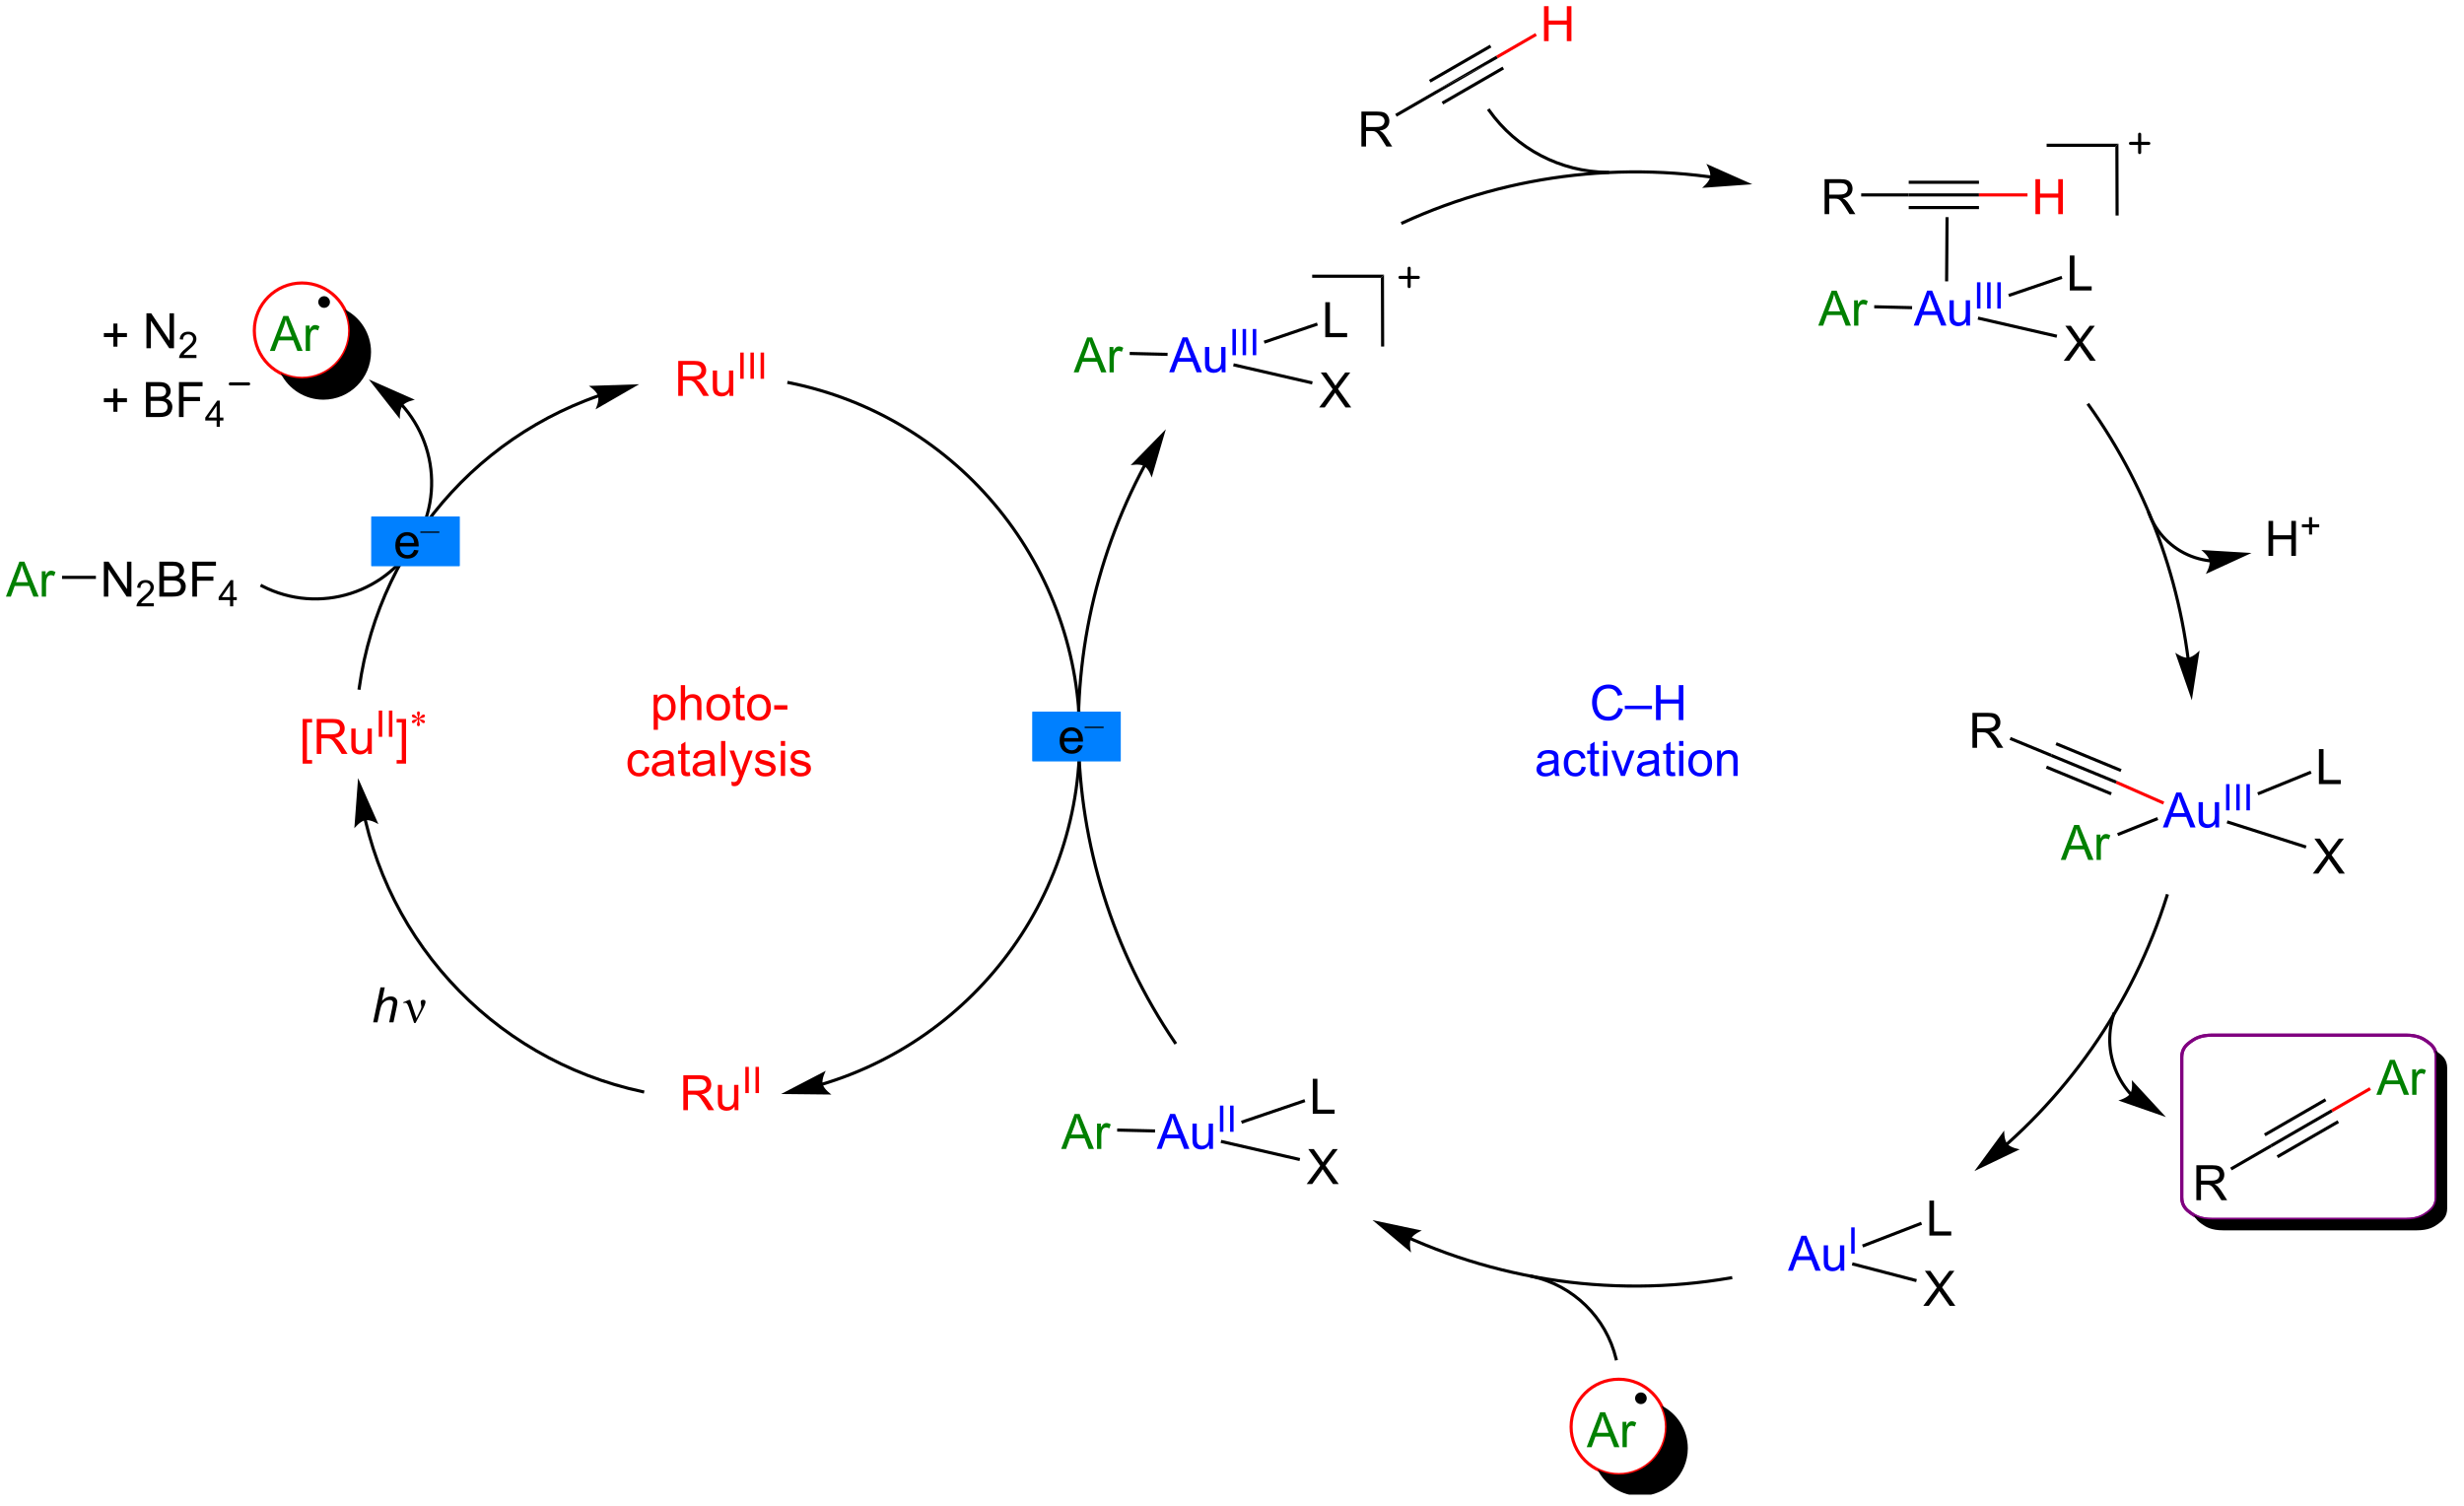 <?xml version="1.0" encoding="UTF-8"?>
<!DOCTYPE svg PUBLIC '-//W3C//DTD SVG 1.0//EN'
          'http://www.w3.org/TR/2001/REC-SVG-20010904/DTD/svg10.dtd'>
<svg stroke-dasharray="none" shape-rendering="auto" xmlns="http://www.w3.org/2000/svg" font-family="'Dialog'" text-rendering="auto" width="90" fill-opacity="1" color-interpolation="auto" color-rendering="auto" preserveAspectRatio="xMidYMid meet" font-size="12px" viewBox="0 0 90 55" fill="black" xmlns:xlink="http://www.w3.org/1999/xlink" stroke="black" image-rendering="auto" stroke-miterlimit="10" stroke-linecap="square" stroke-linejoin="miter" font-style="normal" stroke-width="1" height="55" stroke-dashoffset="0" font-weight="normal" stroke-opacity="1"
><!--Generated by the Batik Graphics2D SVG Generator--><defs id="genericDefs"
  /><g
  ><defs id="defs1"
    ><clipPath clipPathUnits="userSpaceOnUse" id="clipPath1"
      ><path d="M0.497 1.583 L416.084 1.583 L416.084 254.353 L0.497 254.353 L0.497 1.583 Z"
      /></clipPath
      ><clipPath clipPathUnits="userSpaceOnUse" id="clipPath2"
      ><path d="M-1.104 37.142 L-1.104 282.541 L402.846 282.541 L402.846 37.142 Z"
      /></clipPath
      ><clipPath clipPathUnits="userSpaceOnUse" id="clipPath3"
      ><path d="M-1.104 37.142 L-1.104 281.912 L401.955 281.912 L401.955 37.142 Z"
      /></clipPath
    ></defs
    ><g transform="scale(0.217,0.217) translate(-0.497,-1.583) matrix(1.029,0,0,1.029,1.633,-36.622)"
    ><path d="M317.139 72.656 L317.067 83.148 L317.577 83.152 L317.649 72.656 Z" stroke="none" clip-path="url(#clipPath3)"
    /></g
    ><g fill="red" transform="matrix(0.223,0,0,0.223,0.246,-8.274)" stroke="red"
    ><path d="M48.468 162.178 L48.468 154.86 L50.017 154.86 L50.017 155.441 L49.171 155.441 L49.171 161.595 L50.017 161.595 L50.017 162.178 L48.468 162.178 ZM50.776 160.587 L50.776 154.86 L53.316 154.86 Q54.081 154.86 54.48 155.014 Q54.878 155.168 55.115 155.558 Q55.355 155.949 55.355 156.423 Q55.355 157.032 54.959 157.452 Q54.566 157.868 53.74 157.98 Q54.042 158.126 54.198 158.267 Q54.529 158.571 54.826 159.027 L55.823 160.587 L54.87 160.587 L54.112 159.394 Q53.779 158.879 53.563 158.605 Q53.349 158.332 53.18 158.222 Q53.011 158.113 52.834 158.071 Q52.706 158.043 52.412 158.043 L51.534 158.043 L51.534 160.587 L50.776 160.587 ZM51.534 157.387 L53.162 157.387 Q53.683 157.387 53.974 157.28 Q54.269 157.173 54.42 156.936 Q54.573 156.699 54.573 156.423 Q54.573 156.017 54.276 155.756 Q53.982 155.493 53.347 155.493 L51.534 155.493 L51.534 157.387 ZM59.171 160.587 L59.171 159.978 Q58.687 160.681 57.853 160.681 Q57.486 160.681 57.168 160.54 Q56.851 160.399 56.694 160.186 Q56.541 159.972 56.478 159.665 Q56.437 159.457 56.437 159.009 L56.437 156.439 L57.14 156.439 L57.14 158.738 Q57.14 159.29 57.181 159.48 Q57.249 159.759 57.463 159.918 Q57.679 160.074 57.994 160.074 Q58.312 160.074 58.588 159.912 Q58.866 159.751 58.981 159.472 Q59.096 159.191 59.096 158.66 L59.096 156.439 L59.799 156.439 L59.799 160.587 L59.171 160.587 Z" stroke="none" clip-path="url(#clipPath3)"
    /></g
    ><g fill="red" transform="matrix(0.223,0,0,0.223,0.246,-8.274)" stroke="red"
    ><path d="M60.933 157.787 L60.933 153.492 L61.502 153.492 L61.502 157.787 L60.933 157.787 ZM62.6 157.787 L62.6 153.492 L63.169 153.492 L63.169 157.787 L62.6 157.787 Z" stroke="none" clip-path="url(#clipPath3)"
    /></g
    ><g fill="red" transform="matrix(0.223,0,0,0.223,0.246,-8.274)" stroke="red"
    ><path d="M65.41 162.178 L63.86 162.178 L63.86 161.595 L64.707 161.595 L64.707 155.441 L63.86 155.441 L63.86 154.86 L65.41 154.86 L65.41 162.178 Z" stroke="none" clip-path="url(#clipPath3)"
    /></g
    ><g fill="red" transform="matrix(0.223,0,0,0.223,0.246,-8.274)" stroke="red"
    ><path d="M67.377 154.728 Q67.365 154.525 67.295 154.326 Q67.195 154.039 67.195 153.931 Q67.195 153.779 67.267 153.701 Q67.34 153.621 67.445 153.621 Q67.535 153.621 67.601 153.701 Q67.67 153.779 67.67 153.926 Q67.67 154.056 67.592 154.293 Q67.515 154.529 67.498 154.728 Q67.658 154.625 67.787 154.478 Q67.986 154.248 68.082 154.193 Q68.18 154.137 68.279 154.137 Q68.377 154.137 68.441 154.203 Q68.508 154.268 68.508 154.359 Q68.508 154.467 68.41 154.553 Q68.314 154.637 67.927 154.722 Q67.703 154.771 67.552 154.836 Q67.705 154.916 67.926 154.957 Q68.279 155.021 68.388 155.119 Q68.5 155.215 68.5 155.328 Q68.5 155.416 68.433 155.48 Q68.367 155.545 68.279 155.545 Q68.191 155.545 68.084 155.484 Q67.978 155.422 67.797 155.209 Q67.676 155.064 67.498 154.939 Q67.504 155.105 67.564 155.303 Q67.67 155.648 67.67 155.773 Q67.67 155.891 67.599 155.972 Q67.529 156.053 67.451 156.053 Q67.342 156.053 67.254 155.967 Q67.193 155.906 67.193 155.771 Q67.193 155.631 67.26 155.434 Q67.328 155.234 67.346 155.16 Q67.363 155.086 67.377 154.939 Q67.205 155.053 67.076 155.193 Q66.861 155.434 66.754 155.498 Q66.677 155.545 66.596 155.545 Q66.496 155.545 66.426 155.478 Q66.355 155.41 66.355 155.328 Q66.355 155.256 66.414 155.176 Q66.474 155.094 66.596 155.041 Q66.674 155.006 66.955 154.947 Q67.136 154.91 67.31 154.836 Q67.152 154.758 66.931 154.713 Q66.572 154.637 66.486 154.576 Q66.355 154.478 66.355 154.342 Q66.355 154.262 66.42 154.197 Q66.486 154.131 66.574 154.131 Q66.672 154.131 66.779 154.193 Q66.888 154.254 67.049 154.439 Q67.211 154.625 67.377 154.728 Z" stroke="none" clip-path="url(#clipPath3)"
    /></g
    ><g fill="red" transform="matrix(0.223,0,0,0.223,0.246,-8.274)" stroke="red"
    ><path d="M109.987 101.944 L109.987 96.218 L112.526 96.218 Q113.292 96.218 113.69 96.371 Q114.089 96.525 114.326 96.916 Q114.565 97.306 114.565 97.78 Q114.565 98.389 114.169 98.809 Q113.776 99.225 112.951 99.337 Q113.253 99.483 113.409 99.624 Q113.74 99.929 114.037 100.384 L115.034 101.944 L114.081 101.944 L113.323 100.751 Q112.99 100.236 112.774 99.962 Q112.56 99.689 112.391 99.58 Q112.222 99.47 112.044 99.429 Q111.917 99.4 111.623 99.4 L110.745 99.4 L110.745 101.944 L109.987 101.944 ZM110.745 98.744 L112.373 98.744 Q112.893 98.744 113.185 98.637 Q113.479 98.53 113.63 98.293 Q113.784 98.056 113.784 97.78 Q113.784 97.374 113.487 97.114 Q113.193 96.85 112.557 96.85 L110.745 96.85 L110.745 98.744 ZM118.382 101.944 L118.382 101.335 Q117.897 102.038 117.064 102.038 Q116.697 102.038 116.379 101.897 Q116.061 101.757 115.905 101.543 Q115.751 101.33 115.689 101.022 Q115.647 100.814 115.647 100.366 L115.647 97.796 L116.35 97.796 L116.35 100.095 Q116.35 100.647 116.392 100.837 Q116.46 101.116 116.673 101.275 Q116.889 101.431 117.205 101.431 Q117.522 101.431 117.798 101.27 Q118.077 101.108 118.192 100.83 Q118.306 100.548 118.306 100.017 L118.306 97.796 L119.009 97.796 L119.009 101.944 L118.382 101.944 Z" stroke="none" clip-path="url(#clipPath3)"
    /></g
    ><g fill="red" transform="matrix(0.223,0,0,0.223,0.246,-8.274)" stroke="red"
    ><path d="M120.144 99.144 L120.144 94.849 L120.712 94.849 L120.712 99.144 L120.144 99.144 ZM121.811 99.144 L121.811 94.849 L122.379 94.849 L122.379 99.144 L121.811 99.144 ZM123.478 99.144 L123.478 94.849 L124.046 94.849 L124.046 99.144 L123.478 99.144 Z" stroke="none" clip-path="url(#clipPath3)"
    /></g
    ><g fill="red" transform="matrix(0.223,0,0,0.223,0.246,-8.274)" stroke="red"
    ><path d="M110.821 218.943 L110.821 213.217 L113.36 213.217 Q114.125 213.217 114.524 213.37 Q114.922 213.524 115.159 213.915 Q115.399 214.305 115.399 214.779 Q115.399 215.388 115.003 215.808 Q114.61 216.225 113.784 216.336 Q114.086 216.482 114.243 216.623 Q114.573 216.928 114.87 217.383 L115.868 218.943 L114.914 218.943 L114.156 217.75 Q113.823 217.235 113.607 216.961 Q113.394 216.688 113.224 216.579 Q113.055 216.469 112.878 216.428 Q112.75 216.399 112.456 216.399 L111.578 216.399 L111.578 218.943 L110.821 218.943 ZM111.578 215.743 L113.206 215.743 Q113.727 215.743 114.019 215.636 Q114.313 215.529 114.464 215.292 Q114.618 215.055 114.618 214.779 Q114.618 214.373 114.321 214.113 Q114.026 213.85 113.391 213.85 L111.578 213.85 L111.578 215.743 ZM119.215 218.943 L119.215 218.334 Q118.731 219.037 117.897 219.037 Q117.53 219.037 117.213 218.896 Q116.895 218.756 116.739 218.542 Q116.585 218.329 116.522 218.021 Q116.481 217.813 116.481 217.365 L116.481 214.795 L117.184 214.795 L117.184 217.094 Q117.184 217.646 117.226 217.836 Q117.293 218.115 117.507 218.274 Q117.723 218.43 118.038 218.43 Q118.356 218.43 118.632 218.269 Q118.91 218.107 119.025 217.829 Q119.14 217.547 119.14 217.016 L119.14 214.795 L119.843 214.795 L119.843 218.943 L119.215 218.943 Z" stroke="none" clip-path="url(#clipPath3)"
    /></g
    ><g fill="red" transform="matrix(0.223,0,0,0.223,0.246,-8.274)" stroke="red"
    ><path d="M120.977 216.143 L120.977 211.848 L121.546 211.848 L121.546 216.143 L120.977 216.143 ZM122.644 216.143 L122.644 211.848 L123.213 211.848 L123.213 216.143 L122.644 216.143 Z" stroke="none" clip-path="url(#clipPath3)"
    /></g
    ><g transform="matrix(0.223,0,0,0.223,0.246,-8.274)"
    ><path d="M60.018 204.556 L61.213 198.829 L61.921 198.829 L61.463 201.027 Q61.859 200.644 62.197 200.48 Q62.539 200.313 62.898 200.313 Q63.414 200.313 63.697 200.584 Q63.984 200.855 63.984 201.3 Q63.984 201.519 63.859 202.105 L63.346 204.556 L62.64 204.556 L63.166 202.043 Q63.281 201.496 63.281 201.355 Q63.281 201.152 63.14 201.024 Q62.999 200.894 62.734 200.894 Q62.351 200.894 62.002 201.097 Q61.656 201.298 61.458 201.647 Q61.26 201.996 61.096 202.774 L60.726 204.556 L60.018 204.556 Z" stroke="none" clip-path="url(#clipPath3)"
    /></g
    ><g transform="matrix(0.223,0,0,0.223,0.246,-8.274)"
    ><path d="M66.726 204.665 L65.862 202.102 Q65.776 201.847 65.635 201.602 Q65.495 201.355 65.25 201.355 Q65.133 201.355 64.989 201.407 L64.935 201.269 L65.909 200.871 L66.081 200.871 L67.109 203.876 L67.745 202.574 Q67.922 202.222 67.922 202.024 Q67.922 201.863 67.854 201.574 Q67.805 201.363 67.805 201.259 Q67.805 200.871 68.221 200.871 Q68.594 200.871 68.594 201.222 Q68.594 201.571 68.078 202.55 L66.961 204.665 L66.726 204.665 Z" stroke="none" clip-path="url(#clipPath3)"
    /></g
    ><g fill="red" stroke-width="0.51" transform="matrix(0.223,0,0,0.223,0.246,-8.274)" stroke="red"
    ><path fill="none" d="M48.362 99.069 C44.049 99.069 40.553 95.573 40.553 91.261 C40.553 86.948 44.049 83.453 48.362 83.453 C52.674 83.453 56.17 86.948 56.17 91.261 C56.17 95.573 52.674 99.069 48.362 99.069" clip-path="url(#clipPath3)"
    /></g
    ><g transform="matrix(0.223,0,0,0.223,0.246,-8.274)"
    ><path d="M55.35 87.773 L55.35 87.773 C55.875 88.823 56.17 90.007 56.17 91.261 C56.17 95.573 52.674 99.069 48.362 99.069 C47.108 99.069 45.924 98.774 44.874 98.249 L44.874 98.249 C46.155 100.811 48.803 102.569 51.862 102.569 C56.174 102.569 59.67 99.073 59.67 94.761 C59.67 91.702 57.911 89.054 55.35 87.773 Z" stroke="none" clip-path="url(#clipPath3)"
    /></g
    ><g fill="red" transform="matrix(0.223,0,0,0.223,0.246,-8.274)" stroke="red"
    ><path d="M105.961 156.636 L105.961 150.896 L106.601 150.896 L106.601 151.435 Q106.828 151.117 107.112 150.961 Q107.398 150.802 107.805 150.802 Q108.336 150.802 108.742 151.076 Q109.148 151.349 109.354 151.846 Q109.562 152.344 109.562 152.938 Q109.562 153.576 109.333 154.086 Q109.104 154.594 108.669 154.867 Q108.234 155.138 107.752 155.138 Q107.401 155.138 107.122 154.99 Q106.844 154.841 106.664 154.615 L106.664 156.636 L105.961 156.636 ZM106.596 152.992 Q106.596 153.794 106.919 154.177 Q107.245 154.56 107.706 154.56 Q108.174 154.56 108.508 154.164 Q108.844 153.766 108.844 152.935 Q108.844 152.141 108.515 151.748 Q108.19 151.352 107.737 151.352 Q107.289 151.352 106.942 151.774 Q106.596 152.193 106.596 152.992 ZM110.41 155.044 L110.41 149.318 L111.113 149.318 L111.113 151.373 Q111.605 150.802 112.355 150.802 Q112.816 150.802 113.155 150.984 Q113.496 151.164 113.642 151.484 Q113.788 151.805 113.788 152.414 L113.788 155.044 L113.084 155.044 L113.084 152.414 Q113.084 151.888 112.855 151.649 Q112.629 151.406 112.209 151.406 Q111.897 151.406 111.621 151.57 Q111.347 151.732 111.23 152.011 Q111.113 152.287 111.113 152.774 L111.113 155.044 L110.41 155.044 ZM114.596 152.969 Q114.596 151.818 115.237 151.263 Q115.773 150.802 116.541 150.802 Q117.398 150.802 117.94 151.362 Q118.484 151.922 118.484 152.912 Q118.484 153.711 118.242 154.172 Q118.002 154.63 117.544 154.886 Q117.086 155.138 116.541 155.138 Q115.672 155.138 115.133 154.581 Q114.596 154.021 114.596 152.969 ZM115.32 152.969 Q115.32 153.766 115.666 154.164 Q116.015 154.56 116.541 154.56 Q117.065 154.56 117.411 154.162 Q117.76 153.763 117.76 152.945 Q117.76 152.177 117.411 151.781 Q117.062 151.383 116.541 151.383 Q116.015 151.383 115.666 151.779 Q115.32 152.172 115.32 152.969 ZM120.842 154.414 L120.944 155.037 Q120.647 155.099 120.413 155.099 Q120.03 155.099 119.819 154.979 Q119.608 154.857 119.522 154.659 Q119.436 154.461 119.436 153.828 L119.436 151.443 L118.92 151.443 L118.92 150.896 L119.436 150.896 L119.436 149.867 L120.136 149.445 L120.136 150.896 L120.842 150.896 L120.842 151.443 L120.136 151.443 L120.136 153.867 Q120.136 154.169 120.173 154.255 Q120.209 154.341 120.293 154.393 Q120.379 154.443 120.535 154.443 Q120.652 154.443 120.842 154.414 ZM121.268 152.969 Q121.268 151.818 121.909 151.263 Q122.445 150.802 123.213 150.802 Q124.07 150.802 124.612 151.362 Q125.156 151.922 125.156 152.912 Q125.156 153.711 124.914 154.172 Q124.674 154.63 124.216 154.886 Q123.758 155.138 123.213 155.138 Q122.344 155.138 121.805 154.581 Q121.268 154.021 121.268 152.969 ZM121.992 152.969 Q121.992 153.766 122.338 154.164 Q122.687 154.56 123.213 154.56 Q123.737 154.56 124.083 154.162 Q124.432 153.763 124.432 152.945 Q124.432 152.177 124.083 151.781 Q123.734 151.383 123.213 151.383 Q122.687 151.383 122.338 151.779 Q121.992 152.172 121.992 152.969 ZM125.707 153.326 L125.707 152.617 L127.866 152.617 L127.866 153.326 L125.707 153.326 Z" stroke="none" clip-path="url(#clipPath3)"
    /></g
    ><g fill="red" transform="matrix(0.223,0,0,0.223,0.246,-8.274)" stroke="red"
    ><path d="M104.596 162.674 L105.289 162.765 Q105.174 163.478 104.708 163.885 Q104.242 164.288 103.562 164.288 Q102.711 164.288 102.192 163.731 Q101.674 163.174 101.674 162.135 Q101.674 161.463 101.896 160.96 Q102.12 160.455 102.575 160.205 Q103.031 159.952 103.565 159.952 Q104.242 159.952 104.672 160.293 Q105.101 160.635 105.221 161.265 L104.539 161.369 Q104.44 160.952 104.192 160.741 Q103.945 160.53 103.594 160.53 Q103.062 160.53 102.729 160.911 Q102.398 161.291 102.398 162.116 Q102.398 162.952 102.719 163.332 Q103.039 163.71 103.554 163.71 Q103.969 163.71 104.245 163.457 Q104.523 163.202 104.596 162.674 ZM108.596 163.681 Q108.206 164.015 107.844 164.153 Q107.484 164.288 107.07 164.288 Q106.385 164.288 106.018 163.955 Q105.651 163.619 105.651 163.101 Q105.651 162.796 105.789 162.543 Q105.929 162.291 106.153 162.14 Q106.377 161.986 106.659 161.908 Q106.867 161.853 107.284 161.804 Q108.135 161.702 108.539 161.562 Q108.541 161.416 108.541 161.377 Q108.541 160.947 108.344 160.773 Q108.073 160.533 107.541 160.533 Q107.047 160.533 106.81 160.707 Q106.573 160.882 106.461 161.322 L105.773 161.228 Q105.867 160.788 106.081 160.517 Q106.297 160.244 106.703 160.098 Q107.109 159.952 107.643 159.952 Q108.174 159.952 108.505 160.077 Q108.838 160.202 108.995 160.392 Q109.151 160.58 109.213 160.869 Q109.25 161.049 109.25 161.517 L109.25 162.455 Q109.25 163.437 109.294 163.697 Q109.338 163.955 109.471 164.194 L108.737 164.194 Q108.627 163.976 108.596 163.681 ZM108.539 162.111 Q108.156 162.267 107.39 162.377 Q106.956 162.439 106.776 162.517 Q106.596 162.595 106.497 162.746 Q106.401 162.898 106.401 163.08 Q106.401 163.361 106.614 163.549 Q106.828 163.736 107.237 163.736 Q107.643 163.736 107.958 163.559 Q108.276 163.382 108.424 163.072 Q108.539 162.835 108.539 162.369 L108.539 162.111 ZM111.873 163.564 L111.975 164.187 Q111.678 164.249 111.444 164.249 Q111.061 164.249 110.85 164.129 Q110.639 164.007 110.553 163.809 Q110.467 163.611 110.467 162.978 L110.467 160.593 L109.951 160.593 L109.951 160.046 L110.467 160.046 L110.467 159.017 L111.168 158.595 L111.168 160.046 L111.873 160.046 L111.873 160.593 L111.168 160.593 L111.168 163.017 Q111.168 163.319 111.204 163.405 Q111.241 163.491 111.324 163.543 Q111.41 163.593 111.566 163.593 Q111.683 163.593 111.873 163.564 ZM115.268 163.681 Q114.877 164.015 114.515 164.153 Q114.156 164.288 113.742 164.288 Q113.057 164.288 112.69 163.955 Q112.323 163.619 112.323 163.101 Q112.323 162.796 112.461 162.543 Q112.601 162.291 112.825 162.14 Q113.049 161.986 113.331 161.908 Q113.539 161.853 113.956 161.804 Q114.807 161.702 115.211 161.562 Q115.213 161.416 115.213 161.377 Q115.213 160.947 115.015 160.773 Q114.745 160.533 114.213 160.533 Q113.719 160.533 113.481 160.707 Q113.245 160.882 113.132 161.322 L112.445 161.228 Q112.539 160.788 112.752 160.517 Q112.969 160.244 113.375 160.098 Q113.781 159.952 114.315 159.952 Q114.846 159.952 115.177 160.077 Q115.51 160.202 115.666 160.392 Q115.823 160.58 115.885 160.869 Q115.922 161.049 115.922 161.517 L115.922 162.455 Q115.922 163.437 115.966 163.697 Q116.01 163.955 116.143 164.194 L115.409 164.194 Q115.299 163.976 115.268 163.681 ZM115.211 162.111 Q114.828 162.267 114.062 162.377 Q113.627 162.439 113.448 162.517 Q113.268 162.595 113.169 162.746 Q113.073 162.898 113.073 163.08 Q113.073 163.361 113.286 163.549 Q113.5 163.736 113.909 163.736 Q114.315 163.736 114.63 163.559 Q114.948 163.382 115.096 163.072 Q115.211 162.835 115.211 162.369 L115.211 162.111 ZM116.996 164.194 L116.996 158.468 L117.699 158.468 L117.699 164.194 L116.996 164.194 ZM118.757 165.793 L118.679 165.132 Q118.909 165.194 119.081 165.194 Q119.315 165.194 119.456 165.116 Q119.596 165.038 119.687 164.898 Q119.752 164.793 119.901 164.374 Q119.922 164.317 119.963 164.202 L118.39 160.046 L119.148 160.046 L120.01 162.447 Q120.179 162.905 120.312 163.408 Q120.432 162.924 120.601 162.463 L121.487 160.046 L122.19 160.046 L120.612 164.265 Q120.359 164.95 120.219 165.207 Q120.031 165.554 119.789 165.715 Q119.547 165.879 119.211 165.879 Q119.007 165.879 118.757 165.793 ZM122.507 162.955 L123.203 162.845 Q123.26 163.265 123.528 163.489 Q123.797 163.71 124.276 163.71 Q124.76 163.71 124.995 163.512 Q125.229 163.314 125.229 163.049 Q125.229 162.812 125.023 162.674 Q124.877 162.58 124.304 162.437 Q123.531 162.241 123.231 162.098 Q122.932 161.955 122.778 161.705 Q122.625 161.452 122.625 161.148 Q122.625 160.869 122.75 160.635 Q122.877 160.398 123.096 160.241 Q123.26 160.119 123.544 160.036 Q123.828 159.952 124.151 159.952 Q124.64 159.952 125.007 160.093 Q125.377 160.233 125.552 160.473 Q125.729 160.713 125.797 161.116 L125.109 161.21 Q125.062 160.89 124.836 160.71 Q124.612 160.53 124.203 160.53 Q123.719 160.53 123.51 160.692 Q123.304 160.851 123.304 161.064 Q123.304 161.202 123.39 161.312 Q123.476 161.424 123.659 161.499 Q123.765 161.538 124.281 161.679 Q125.026 161.877 125.32 162.004 Q125.617 162.132 125.784 162.374 Q125.953 162.616 125.953 162.976 Q125.953 163.327 125.747 163.637 Q125.541 163.947 125.153 164.119 Q124.768 164.288 124.281 164.288 Q123.471 164.288 123.047 163.952 Q122.625 163.616 122.507 162.955 ZM126.791 159.275 L126.791 158.468 L127.495 158.468 L127.495 159.275 L126.791 159.275 ZM126.791 164.194 L126.791 160.046 L127.495 160.046 L127.495 164.194 L126.791 164.194 ZM128.285 162.955 L128.98 162.845 Q129.037 163.265 129.306 163.489 Q129.574 163.71 130.053 163.71 Q130.537 163.71 130.772 163.512 Q131.006 163.314 131.006 163.049 Q131.006 162.812 130.8 162.674 Q130.655 162.58 130.082 162.437 Q129.308 162.241 129.009 162.098 Q128.709 161.955 128.556 161.705 Q128.402 161.452 128.402 161.148 Q128.402 160.869 128.527 160.635 Q128.655 160.398 128.873 160.241 Q129.037 160.119 129.321 160.036 Q129.605 159.952 129.928 159.952 Q130.418 159.952 130.785 160.093 Q131.155 160.233 131.329 160.473 Q131.506 160.713 131.574 161.116 L130.886 161.21 Q130.84 160.89 130.613 160.71 Q130.389 160.53 129.98 160.53 Q129.496 160.53 129.287 160.692 Q129.082 160.851 129.082 161.064 Q129.082 161.202 129.168 161.312 Q129.254 161.424 129.436 161.499 Q129.543 161.538 130.058 161.679 Q130.803 161.877 131.097 162.004 Q131.394 162.132 131.561 162.374 Q131.73 162.616 131.73 162.976 Q131.73 163.327 131.524 163.637 Q131.319 163.947 130.931 164.119 Q130.545 164.288 130.058 164.288 Q129.248 164.288 128.824 163.952 Q128.402 163.616 128.285 162.955 Z" stroke="none" clip-path="url(#clipPath3)"
    /></g
    ><g fill="blue" transform="matrix(0.223,0,0,0.223,0.246,-8.274)" stroke="blue"
    ><path d="M263.972 153.037 L264.73 153.227 Q264.493 154.162 263.873 154.654 Q263.253 155.143 262.36 155.143 Q261.433 155.143 260.852 154.766 Q260.274 154.388 259.969 153.675 Q259.667 152.958 259.667 152.138 Q259.667 151.242 260.009 150.578 Q260.352 149.912 260.982 149.565 Q261.613 149.219 262.37 149.219 Q263.23 149.219 263.816 149.656 Q264.402 150.094 264.634 150.888 L263.886 151.063 Q263.688 150.438 263.308 150.154 Q262.93 149.867 262.355 149.867 Q261.696 149.867 261.251 150.185 Q260.808 150.5 260.628 151.034 Q260.449 151.568 260.449 152.133 Q260.449 152.865 260.662 153.409 Q260.876 153.953 261.324 154.224 Q261.774 154.492 262.298 154.492 Q262.933 154.492 263.373 154.125 Q263.816 153.758 263.972 153.037 ZM265.031 153.255 L265.031 152.688 L269.481 152.688 L269.481 153.255 L265.031 153.255 ZM270.136 155.044 L270.136 149.318 L270.894 149.318 L270.894 151.669 L273.87 151.669 L273.87 149.318 L274.628 149.318 L274.628 155.044 L273.87 155.044 L273.87 152.344 L270.894 152.344 L270.894 155.044 L270.136 155.044 Z" stroke="none" clip-path="url(#clipPath3)"
    /></g
    ><g fill="blue" transform="matrix(0.223,0,0,0.223,0.246,-8.274)" stroke="blue"
    ><path d="M253.505 163.681 Q253.114 164.015 252.753 164.153 Q252.393 164.288 251.979 164.288 Q251.294 164.288 250.927 163.955 Q250.56 163.619 250.56 163.101 Q250.56 162.796 250.698 162.543 Q250.839 162.291 251.062 162.14 Q251.286 161.986 251.568 161.908 Q251.776 161.853 252.193 161.804 Q253.044 161.702 253.448 161.562 Q253.451 161.416 253.451 161.377 Q253.451 160.947 253.253 160.773 Q252.982 160.533 252.451 160.533 Q251.956 160.533 251.719 160.707 Q251.482 160.882 251.37 161.322 L250.682 161.228 Q250.776 160.788 250.989 160.517 Q251.206 160.244 251.612 160.098 Q252.018 159.952 252.552 159.952 Q253.083 159.952 253.414 160.077 Q253.747 160.202 253.904 160.392 Q254.06 160.58 254.122 160.869 Q254.159 161.049 254.159 161.517 L254.159 162.455 Q254.159 163.437 254.203 163.697 Q254.247 163.955 254.38 164.194 L253.646 164.194 Q253.536 163.976 253.505 163.681 ZM253.448 162.111 Q253.065 162.267 252.299 162.377 Q251.864 162.439 251.685 162.517 Q251.505 162.595 251.406 162.746 Q251.31 162.898 251.31 163.08 Q251.31 163.361 251.523 163.549 Q251.737 163.736 252.146 163.736 Q252.552 163.736 252.867 163.559 Q253.185 163.382 253.333 163.072 Q253.448 162.835 253.448 162.369 L253.448 162.111 ZM257.954 162.674 L258.647 162.765 Q258.533 163.478 258.066 163.885 Q257.6 164.288 256.921 164.288 Q256.069 164.288 255.551 163.731 Q255.032 163.174 255.032 162.135 Q255.032 161.463 255.254 160.96 Q255.478 160.455 255.934 160.205 Q256.389 159.952 256.923 159.952 Q257.6 159.952 258.03 160.293 Q258.46 160.635 258.579 161.265 L257.897 161.369 Q257.798 160.952 257.551 160.741 Q257.303 160.53 256.952 160.53 Q256.421 160.53 256.087 160.911 Q255.756 161.291 255.756 162.116 Q255.756 162.952 256.077 163.332 Q256.397 163.71 256.913 163.71 Q257.327 163.71 257.603 163.457 Q257.882 163.202 257.954 162.674 ZM260.783 163.564 L260.884 164.187 Q260.587 164.249 260.353 164.249 Q259.97 164.249 259.759 164.129 Q259.548 164.007 259.462 163.809 Q259.376 163.611 259.376 162.978 L259.376 160.593 L258.861 160.593 L258.861 160.046 L259.376 160.046 L259.376 159.017 L260.077 158.595 L260.077 160.046 L260.783 160.046 L260.783 160.593 L260.077 160.593 L260.077 163.017 Q260.077 163.319 260.113 163.405 Q260.15 163.491 260.233 163.543 Q260.319 163.593 260.475 163.593 Q260.592 163.593 260.783 163.564 ZM261.474 159.275 L261.474 158.468 L262.177 158.468 L262.177 159.275 L261.474 159.275 ZM261.474 164.194 L261.474 160.046 L262.177 160.046 L262.177 164.194 L261.474 164.194 ZM264.4 164.194 L262.822 160.046 L263.564 160.046 L264.454 162.53 Q264.6 162.931 264.72 163.366 Q264.814 163.038 264.983 162.577 L265.905 160.046 L266.626 160.046 L265.056 164.194 L264.4 164.194 ZM269.954 163.681 Q269.564 164.015 269.202 164.153 Q268.842 164.288 268.428 164.288 Q267.743 164.288 267.376 163.955 Q267.009 163.619 267.009 163.101 Q267.009 162.796 267.147 162.543 Q267.288 162.291 267.512 162.14 Q267.736 161.986 268.017 161.908 Q268.225 161.853 268.642 161.804 Q269.493 161.702 269.897 161.562 Q269.9 161.416 269.9 161.377 Q269.9 160.947 269.702 160.773 Q269.431 160.533 268.9 160.533 Q268.405 160.533 268.168 160.707 Q267.931 160.882 267.819 161.322 L267.132 161.228 Q267.225 160.788 267.439 160.517 Q267.655 160.244 268.061 160.098 Q268.467 159.952 269.001 159.952 Q269.533 159.952 269.863 160.077 Q270.197 160.202 270.353 160.392 Q270.509 160.58 270.572 160.869 Q270.608 161.049 270.608 161.517 L270.608 162.455 Q270.608 163.437 270.652 163.697 Q270.697 163.955 270.829 164.194 L270.095 164.194 Q269.986 163.976 269.954 163.681 ZM269.897 162.111 Q269.514 162.267 268.749 162.377 Q268.314 162.439 268.134 162.517 Q267.954 162.595 267.855 162.746 Q267.759 162.898 267.759 163.08 Q267.759 163.361 267.973 163.549 Q268.186 163.736 268.595 163.736 Q269.001 163.736 269.316 163.559 Q269.634 163.382 269.783 163.072 Q269.897 162.835 269.897 162.369 L269.897 162.111 ZM273.232 163.564 L273.333 164.187 Q273.036 164.249 272.802 164.249 Q272.419 164.249 272.208 164.129 Q271.997 164.007 271.911 163.809 Q271.825 163.611 271.825 162.978 L271.825 160.593 L271.31 160.593 L271.31 160.046 L271.825 160.046 L271.825 159.017 L272.526 158.595 L272.526 160.046 L273.232 160.046 L273.232 160.593 L272.526 160.593 L272.526 163.017 Q272.526 163.319 272.562 163.405 Q272.599 163.491 272.682 163.543 Q272.768 163.593 272.925 163.593 Q273.042 163.593 273.232 163.564 ZM273.923 159.275 L273.923 158.468 L274.626 158.468 L274.626 159.275 L273.923 159.275 ZM273.923 164.194 L273.923 160.046 L274.626 160.046 L274.626 164.194 L273.923 164.194 ZM275.435 162.119 Q275.435 160.968 276.075 160.413 Q276.612 159.952 277.38 159.952 Q278.237 159.952 278.779 160.512 Q279.323 161.072 279.323 162.062 Q279.323 162.861 279.081 163.322 Q278.841 163.78 278.383 164.036 Q277.925 164.288 277.38 164.288 Q276.51 164.288 275.971 163.731 Q275.435 163.171 275.435 162.119 ZM276.159 162.119 Q276.159 162.916 276.505 163.314 Q276.854 163.71 277.38 163.71 Q277.904 163.71 278.25 163.312 Q278.599 162.913 278.599 162.095 Q278.599 161.327 278.25 160.931 Q277.901 160.533 277.38 160.533 Q276.854 160.533 276.505 160.929 Q276.159 161.322 276.159 162.119 ZM280.147 164.194 L280.147 160.046 L280.78 160.046 L280.78 160.635 Q281.236 159.952 282.1 159.952 Q282.475 159.952 282.788 160.088 Q283.103 160.22 283.259 160.439 Q283.415 160.658 283.478 160.96 Q283.517 161.155 283.517 161.642 L283.517 164.194 L282.814 164.194 L282.814 161.671 Q282.814 161.241 282.73 161.028 Q282.65 160.814 282.441 160.689 Q282.233 160.562 281.952 160.562 Q281.501 160.562 281.176 160.848 Q280.85 161.132 280.85 161.929 L280.85 164.194 L280.147 164.194 Z" stroke="none" clip-path="url(#clipPath3)"
    /></g
    ><g transform="matrix(0.223,0,0,0.223,0.246,-8.274)"
    ><path d="M229.897 240.249 L229.898 240.25 L229.907 240.254 L229.919 240.259 C229.956 240.275 229.992 240.291 230.028 240.307 C230.173 240.371 230.319 240.434 230.464 240.497 C232.792 241.503 235.156 242.41 237.55 243.217 C242.337 244.83 247.241 246.041 252.212 246.842 C262.153 248.445 272.359 248.406 282.416 246.661 L282.668 246.617 L282.581 246.115 L282.329 246.158 C272.327 247.894 262.178 247.932 252.293 246.339 C247.35 245.542 242.473 244.337 237.713 242.733 C235.333 241.931 232.982 241.029 230.667 240.028 C230.522 239.966 230.377 239.903 230.233 239.839 C230.197 239.824 230.161 239.808 230.125 239.792 L230.111 239.786 L230.108 239.785 L230.115 239.788 L229.884 239.679 L229.666 240.14 L229.897 240.249 ZM223.714 236.955 L230.031 242.255 C230.031 242.255 229.625 240.806 230.008 240.019 C230.391 239.233 231.782 238.659 231.782 238.659 Z" stroke="none" clip-path="url(#clipPath3)"
    /></g
    ><g transform="matrix(0.223,0,0,0.223,0.246,-8.274)"
    ><path d="M186.091 113.331 L186.091 113.331 L186.091 113.33 L186.085 113.342 C186.052 113.404 186.019 113.466 185.986 113.529 C185.919 113.654 185.853 113.778 185.787 113.903 C185.656 114.153 185.525 114.404 185.396 114.655 C185.138 115.156 184.885 115.66 184.636 116.165 C184.14 117.176 183.663 118.193 183.206 119.217 C181.377 123.313 179.865 127.51 178.669 131.773 C176.276 140.299 175.148 149.089 175.278 157.862 C175.538 175.407 180.836 192.876 191.136 208.004 L191.28 208.214 L191.701 207.927 L191.558 207.716 C181.314 192.672 176.047 175.299 175.788 157.854 C175.658 149.131 176.781 140.389 179.16 131.911 C180.35 127.671 181.853 123.498 183.672 119.425 C184.126 118.407 184.6 117.395 185.094 116.391 C185.341 115.888 185.593 115.387 185.85 114.888 C185.978 114.639 186.108 114.39 186.239 114.141 C186.304 114.017 186.37 113.893 186.436 113.769 C186.469 113.707 186.502 113.644 186.535 113.582 L186.542 113.571 L186.542 113.569 L186.544 113.566 L186.662 113.34 L186.209 113.104 L186.091 113.331 ZM189.856 107.409 L184.086 113.301 C184.086 113.301 185.562 113.006 186.317 113.449 C187.072 113.891 187.538 115.323 187.538 115.323 Z" stroke="none" clip-path="url(#clipPath3)"
    /></g
    ><g transform="matrix(0.223,0,0,0.223,0.246,-8.274)"
    ><path d="M279.053 65.827 L279.051 65.826 L279.043 65.825 L279.029 65.823 C278.991 65.818 278.953 65.813 278.915 65.808 C278.839 65.798 278.763 65.788 278.687 65.778 C276.251 65.458 273.81 65.237 271.366 65.114 C266.481 64.869 261.59 65.016 256.743 65.55 C247.047 66.62 237.523 69.239 228.546 73.366 L228.314 73.473 L228.528 73.936 L228.759 73.83 C237.686 69.725 247.158 67.121 256.799 66.057 C261.62 65.526 266.482 65.38 271.341 65.624 C273.771 65.746 276.199 65.966 278.62 66.284 C278.696 66.294 278.772 66.304 278.847 66.314 C278.885 66.319 278.923 66.324 278.961 66.329 L278.975 66.331 L278.982 66.332 L278.983 66.332 L279.236 66.367 L279.305 65.861 L279.053 65.827 ZM285.911 67.284 L278.375 63.937 C278.375 63.937 279.166 65.217 279.016 66.079 C278.865 66.941 277.686 67.877 277.686 67.877 Z" stroke="none" clip-path="url(#clipPath3)"
    /></g
    ><g fill="purple" stroke-width="0.51" transform="matrix(0.223,0,0,0.223,0.246,-8.274)" stroke="purple"
    ><path fill="none" d="M377.099 206.655 L392.946 206.655 C394.899 206.655 395.791 207.215 396.482 207.715 C397.172 208.215 397.946 208.861 397.946 210.274 L397.946 233.219 C397.946 234.632 397.172 235.279 396.482 235.778 C395.791 236.278 394.899 236.838 392.946 236.838 L361.253 236.838 C359.3 236.838 358.408 236.278 357.717 235.778 C357.027 235.279 356.253 234.632 356.253 233.219 L356.253 210.274 C356.253 208.861 357.027 208.215 357.717 207.715 C358.408 207.215 359.3 206.655 361.253 206.655 Z" clip-path="url(#clipPath3)"
    /></g
    ><g fill="purple" stroke-width="0.51" transform="matrix(0.223,0,0,0.223,0.246,-8.274)" stroke="purple"
    ><path fill="none" d="M377.099 206.655 L392.946 206.655 C394.899 206.655 395.791 207.215 396.482 207.715 C397.172 208.215 397.946 208.861 397.946 210.274 L397.946 233.219 C397.946 234.632 397.172 235.279 396.482 235.778 C395.791 236.278 394.899 236.838 392.946 236.838 L361.253 236.838 C359.3 236.838 358.408 236.278 357.717 235.778 C357.027 235.279 356.253 234.632 356.253 233.219 L356.253 210.274 C356.253 208.861 357.027 208.215 357.717 207.715 C358.408 207.215 359.3 206.655 361.253 206.655 Z" clip-path="url(#clipPath3)"
    /></g
    ><g transform="matrix(0.223,0,0,0.223,0.246,-8.274)"
    ><path d="M397.744 209.151 C397.87 209.463 397.946 209.831 397.946 210.274 L397.946 233.219 C397.946 234.632 397.172 235.279 396.482 235.778 C395.791 236.278 394.899 236.838 392.946 236.838 L361.253 236.838 C359.753 236.838 358.878 236.508 358.241 236.128 L358.241 236.128 C358.516 236.809 359.029 237.221 359.503 237.564 C360.193 238.064 361.086 238.624 363.038 238.624 L394.732 238.624 C396.685 238.624 397.577 238.064 398.267 237.564 C398.958 237.064 399.732 236.418 399.732 235.005 L399.732 212.06 C399.732 210.647 398.958 210 398.267 209.5 C398.107 209.385 397.936 209.266 397.744 209.151 ZM7908.02 3340.564 C7867.314 3340.564 7848.707 3349.021 7834.316 3356.564 C7819.924 3364.107 7803.786 3373.859 7803.786 3395.193 L7803.786 3741.468 C7803.786 3762.802 7819.924 3772.553 7834.316 3780.096 C7848.707 3787.639 7867.314 3796.097 7908.02 3796.097 L8568.721 3796.097 C8609.427 3796.097 8628.033 3787.639 8642.425 3780.096 C8656.816 3772.553 8672.954 3762.802 8672.954 3741.468 L8672.954 3395.193 C8672.954 3373.859 8656.816 3364.107 8642.425 3356.564 C8628.033 3349.021 8609.427 3340.564 8568.721 3340.564 Z" stroke="none" clip-path="url(#clipPath3)"
    /></g
    ><g transform="matrix(0.223,0,0,0.223,0.246,-8.274)"
    ><path d="M133.717 214.913 L133.737 214.907 C133.763 214.899 133.789 214.891 133.815 214.883 C133.868 214.867 133.92 214.851 133.972 214.835 C134.182 214.771 134.39 214.706 134.599 214.639 C135.432 214.374 136.256 214.091 137.071 213.79 C140.333 212.589 143.452 211.116 146.404 209.399 C152.306 205.965 157.537 201.558 161.897 196.412 C170.618 186.12 175.853 172.876 176.01 158.568 C176.166 144.259 171.222 130.904 162.728 120.424 C154.234 109.943 142.193 102.34 128.162 99.53 L127.912 99.48 L127.811 99.98 L128.062 100.03 C141.976 102.817 153.912 110.357 162.332 120.745 C170.751 131.133 175.655 144.372 175.5 158.562 C175.345 172.752 170.152 185.881 161.507 196.082 C157.185 201.183 151.999 205.553 146.147 208.958 C143.221 210.66 140.129 212.121 136.895 213.312 C136.087 213.609 135.269 213.89 134.443 214.153 C134.237 214.219 134.03 214.284 133.823 214.347 C133.771 214.363 133.719 214.379 133.667 214.395 C133.641 214.403 133.615 214.411 133.589 214.419 L133.57 214.425 L133.325 214.498 L133.473 214.987 L133.717 214.913 ZM126.838 216.294 L135.083 216.381 C135.083 216.381 133.849 215.519 133.646 214.668 C133.443 213.817 134.154 212.491 134.154 212.491 Z" stroke="none" clip-path="url(#clipPath3)"
    /></g
    ><g transform="matrix(0.223,0,0,0.223,0.246,-8.274)"
    ><path d="M58.488 171.5 L58.489 171.502 C58.492 171.514 58.494 171.526 58.497 171.538 C58.503 171.562 58.508 171.586 58.514 171.61 C58.695 172.376 58.89 173.136 59.1 173.891 C59.939 176.908 61.009 179.831 62.291 182.639 C64.854 188.254 68.264 193.407 72.369 197.931 C80.579 206.979 91.566 213.505 104.108 216.166 L104.357 216.219 L104.463 215.72 L104.213 215.667 C91.777 213.028 80.885 206.557 72.747 197.588 C68.678 193.104 65.296 187.994 62.755 182.427 C61.484 179.643 60.423 176.745 59.591 173.754 C59.383 173.006 59.19 172.252 59.011 171.493 C59.005 171.469 58.999 171.445 58.994 171.422 C58.991 171.41 58.988 171.398 58.986 171.386 L58.985 171.384 L58.927 171.135 L58.43 171.252 L58.488 171.5 ZM57.547 164.547 L56.936 172.771 C56.936 172.771 57.875 171.594 58.737 171.445 C59.599 171.296 60.878 172.091 60.878 172.091 Z" stroke="none" clip-path="url(#clipPath3)"
    /></g
    ><g transform="matrix(0.223,0,0,0.223,0.246,-8.274)"
    ><path d="M96.774 101.719 L96.772 101.719 L96.763 101.723 C96.751 101.727 96.74 101.731 96.729 101.734 C96.683 101.75 96.639 101.766 96.593 101.782 C96.503 101.814 96.413 101.846 96.324 101.878 C96.144 101.943 95.965 102.008 95.786 102.074 C95.429 102.207 95.073 102.342 94.719 102.481 C91.886 103.591 89.162 104.91 86.567 106.417 C81.377 109.431 76.698 113.2 72.672 117.57 C64.619 126.312 59.178 137.458 57.479 149.781 L57.444 150.033 L57.95 150.103 L57.984 149.85 C59.67 137.631 65.065 126.581 73.047 117.916 C77.039 113.583 81.678 109.847 86.824 106.858 C89.396 105.364 92.096 104.057 94.905 102.956 C95.256 102.818 95.609 102.684 95.963 102.553 C96.141 102.487 96.318 102.422 96.496 102.358 C96.585 102.326 96.675 102.295 96.764 102.263 C96.808 102.247 96.853 102.232 96.898 102.216 C96.909 102.212 96.92 102.208 96.931 102.204 L96.939 102.201 L96.941 102.201 L97.182 102.117 L97.015 101.635 L96.774 101.719 ZM103.586 100.041 L95.345 100.311 C95.345 100.311 96.615 101.119 96.855 101.96 C97.095 102.802 96.441 104.158 96.441 104.158 Z" stroke="none" clip-path="url(#clipPath3)"
    /></g
    ><g fill="rgb(0,128,255)" transform="matrix(0.223,0,0,0.223,0.246,-8.274)" stroke="rgb(0,128,255)"
    ><path d="M168.26 153.939 L182.206 153.939 L182.206 161.531 L168.26 161.531 Z" stroke="none" clip-path="url(#clipPath3)"
    /></g
    ><g fill="rgb(0,128,255)" stroke-width="0.51" transform="matrix(0.223,0,0,0.223,0.246,-8.274)" stroke="rgb(0,128,255)"
    ><path fill="none" d="M168.26 153.939 L182.206 153.939 L182.206 161.531 L168.26 161.531 Z" clip-path="url(#clipPath3)"
    /></g
    ><g fill="rgb(0,128,255)" stroke-width="0.51" transform="matrix(0.223,0,0,0.223,0.246,-8.274)" stroke="rgb(0,128,255)"
    ><path fill="none" d="M168.26 153.939 L182.206 153.939 L182.206 161.531 L168.26 161.531 Z" clip-path="url(#clipPath3)"
    /></g
    ><g transform="matrix(0.223,0,0,0.223,0.246,-8.274)"
    ><path d="M175.532 159.136 L176.259 159.225 Q176.087 159.863 175.621 160.214 Q175.157 160.566 174.436 160.566 Q173.524 160.566 172.99 160.006 Q172.459 159.444 172.459 158.433 Q172.459 157.386 172.998 156.808 Q173.537 156.23 174.397 156.23 Q175.227 156.23 175.753 156.798 Q176.282 157.363 176.282 158.389 Q176.282 158.451 176.28 158.576 L173.186 158.576 Q173.225 159.261 173.571 159.626 Q173.92 159.988 174.438 159.988 Q174.826 159.988 175.1 159.785 Q175.373 159.582 175.532 159.136 ZM173.225 157.998 L175.54 157.998 Q175.493 157.475 175.274 157.214 Q174.938 156.808 174.405 156.808 Q173.92 156.808 173.589 157.134 Q173.259 157.457 173.225 157.998 Z" stroke="none" clip-path="url(#clipPath3)"
    /></g
    ><g transform="matrix(0.223,0,0,0.223,0.246,-8.274)"
    ><path d="M179.665 156.344 L176.561 156.344 L176.561 156.131 L179.665 156.131 L179.665 156.344 Z" stroke="none" clip-path="url(#clipPath3)"
    /></g
    ><g transform="matrix(0.223,0,0,0.223,0.246,-8.274)"
    ><path d="M22.805 105.412 L22.805 99.686 L24.953 99.686 Q25.61 99.686 26.006 99.86 Q26.404 100.032 26.628 100.394 Q26.852 100.756 26.852 101.15 Q26.852 101.517 26.651 101.842 Q26.453 102.165 26.052 102.366 Q26.571 102.517 26.849 102.884 Q27.131 103.251 27.131 103.751 Q27.131 104.155 26.959 104.501 Q26.789 104.845 26.539 105.032 Q26.289 105.22 25.912 105.316 Q25.537 105.412 24.99 105.412 L22.805 105.412 ZM23.563 102.092 L24.802 102.092 Q25.305 102.092 25.524 102.025 Q25.813 101.939 25.959 101.741 Q26.107 101.54 26.107 101.241 Q26.107 100.954 25.969 100.738 Q25.834 100.522 25.578 100.441 Q25.326 100.36 24.709 100.36 L23.563 100.36 L23.563 102.092 ZM23.563 104.735 L24.99 104.735 Q25.357 104.735 25.506 104.709 Q25.766 104.662 25.94 104.553 Q26.117 104.444 26.229 104.235 Q26.344 104.025 26.344 103.751 Q26.344 103.431 26.18 103.196 Q26.016 102.959 25.724 102.863 Q25.435 102.767 24.888 102.767 L23.563 102.767 L23.563 104.735 ZM28.211 105.412 L28.211 99.686 L32.076 99.686 L32.076 100.36 L28.969 100.36 L28.969 102.134 L31.657 102.134 L31.657 102.811 L28.969 102.811 L28.969 105.412 L28.211 105.412 Z" stroke="none" clip-path="url(#clipPath3)"
    /></g
    ><g transform="matrix(0.223,0,0,0.223,0.246,-8.274)"
    ><path d="M34.381 107.013 L34.381 105.983 L32.518 105.983 L32.518 105.501 L34.479 102.718 L34.908 102.718 L34.908 105.501 L35.489 105.501 L35.489 105.983 L34.908 105.983 L34.908 107.013 L34.381 107.013 ZM34.381 105.501 L34.381 103.563 L33.037 105.501 L34.381 105.501 Z" stroke="none" clip-path="url(#clipPath3)"
    /></g
    ><g stroke-width="0.51" transform="matrix(0.223,0,0,0.223,0.246,-8.274)" stroke-linejoin="round" stroke-linecap="round"
    ><path fill="none" d="M36.621 99.985 L39.621 99.985" clip-path="url(#clipPath3)"
    /></g
    ><g transform="matrix(0.223,0,0,0.223,0.246,-8.274)"
    ><path d="M64.613 103.692 L64.614 103.693 L64.617 103.697 L64.622 103.702 L64.631 103.713 C64.656 103.742 64.681 103.77 64.707 103.799 C64.807 103.914 64.906 104.03 65.004 104.148 C66.563 106.025 67.728 108.177 68.457 110.468 C69.913 115.047 69.624 120.184 67.238 124.793 C64.853 129.403 60.826 132.606 56.247 134.062 C51.668 135.518 46.531 135.229 41.921 132.844 L41.694 132.727 L41.46 133.18 L41.687 133.297 C46.416 135.745 51.694 136.046 56.402 134.548 C61.11 133.051 65.244 129.758 67.692 125.028 C70.139 120.298 70.44 115.021 68.943 110.313 C68.194 107.959 66.998 105.75 65.396 103.822 C65.296 103.701 65.194 103.582 65.091 103.463 C65.065 103.434 65.039 103.404 65.013 103.375 L65.004 103.364 L64.999 103.358 L64.997 103.357 L64.999 103.359 L64.832 103.166 L64.446 103.499 L64.613 103.692 ZM59.305 99.249 L64.394 105.738 C64.394 105.738 64.295 104.236 64.832 103.546 C65.369 102.855 66.849 102.58 66.849 102.58 Z" stroke="none" clip-path="url(#clipPath3)"
    /></g
    ><g fill="rgb(0,128,255)" transform="matrix(0.223,0,0,0.223,0.246,-8.274)" stroke="rgb(0,128,255)"
    ><path d="M59.977 121.97 L73.924 121.97 L73.924 129.562 L59.977 129.562 Z" stroke="none" clip-path="url(#clipPath3)"
    /></g
    ><g fill="rgb(0,128,255)" stroke-width="0.51" transform="matrix(0.223,0,0,0.223,0.246,-8.274)" stroke="rgb(0,128,255)"
    ><path fill="none" d="M59.977 121.97 L73.924 121.97 L73.924 129.562 L59.977 129.562 Z" clip-path="url(#clipPath3)"
    /></g
    ><g fill="rgb(0,128,255)" stroke-width="0.51" transform="matrix(0.223,0,0,0.223,0.246,-8.274)" stroke="rgb(0,128,255)"
    ><path fill="none" d="M59.977 121.97 L73.924 121.97 L73.924 129.562 L59.977 129.562 Z" clip-path="url(#clipPath3)"
    /></g
    ><g transform="matrix(0.223,0,0,0.223,0.246,-8.274)"
    ><path d="M66.724 127.168 L67.451 127.256 Q67.279 127.894 66.812 128.246 Q66.349 128.597 65.627 128.597 Q64.716 128.597 64.182 128.037 Q63.651 127.475 63.651 126.465 Q63.651 125.418 64.19 124.84 Q64.729 124.261 65.588 124.261 Q66.419 124.261 66.945 124.829 Q67.474 125.394 67.474 126.42 Q67.474 126.483 67.471 126.608 L64.377 126.608 Q64.417 127.293 64.763 127.657 Q65.112 128.019 65.63 128.019 Q66.018 128.019 66.292 127.816 Q66.565 127.613 66.724 127.168 ZM64.417 126.03 L66.732 126.03 Q66.685 125.506 66.466 125.246 Q66.13 124.84 65.596 124.84 Q65.112 124.84 64.781 125.165 Q64.451 125.488 64.417 126.03 Z" stroke="none" clip-path="url(#clipPath3)"
    /></g
    ><g transform="matrix(0.223,0,0,0.223,0.246,-8.274)"
    ><path d="M70.857 124.376 L67.753 124.376 L67.753 124.163 L70.857 124.163 L70.857 124.376 Z" stroke="none" clip-path="url(#clipPath3)"
    /></g
    ><g transform="matrix(0.223,0,0,0.223,0.246,-8.274)"
    ><path d="M15.907 134.821 L15.907 129.095 L16.686 129.095 L19.694 133.59 L19.694 129.095 L20.42 129.095 L20.42 134.821 L19.641 134.821 L16.634 130.321 L16.634 134.821 L15.907 134.821 Z" stroke="none" clip-path="url(#clipPath3)"
    /></g
    ><g transform="matrix(0.223,0,0,0.223,0.246,-8.274)"
    ><path d="M24.096 135.914 L24.096 136.422 L21.257 136.422 Q21.251 136.23 21.319 136.054 Q21.427 135.765 21.665 135.484 Q21.905 135.203 22.356 134.834 Q23.055 134.259 23.302 133.923 Q23.548 133.588 23.548 133.289 Q23.548 132.976 23.323 132.761 Q23.1 132.544 22.739 132.544 Q22.358 132.544 22.13 132.773 Q21.901 133.002 21.899 133.406 L21.356 133.351 Q21.413 132.744 21.776 132.427 Q22.14 132.109 22.751 132.109 Q23.37 132.109 23.729 132.453 Q24.091 132.794 24.091 133.3 Q24.091 133.558 23.985 133.808 Q23.88 134.056 23.634 134.332 Q23.39 134.607 22.821 135.088 Q22.346 135.486 22.212 135.629 Q22.077 135.771 21.989 135.914 L24.096 135.914 Z" stroke="none" clip-path="url(#clipPath3)"
    /></g
    ><g transform="matrix(0.223,0,0,0.223,0.246,-8.274)"
    ><path d="M24.998 134.821 L24.998 129.095 L27.146 129.095 Q27.803 129.095 28.198 129.269 Q28.597 129.441 28.821 129.803 Q29.045 130.165 29.045 130.559 Q29.045 130.926 28.844 131.251 Q28.646 131.574 28.245 131.775 Q28.764 131.926 29.042 132.293 Q29.323 132.66 29.323 133.16 Q29.323 133.564 29.152 133.91 Q28.982 134.254 28.732 134.441 Q28.482 134.629 28.105 134.725 Q27.73 134.821 27.183 134.821 L24.998 134.821 ZM25.756 131.501 L26.995 131.501 Q27.498 131.501 27.717 131.434 Q28.006 131.347 28.152 131.15 Q28.3 130.949 28.3 130.65 Q28.3 130.363 28.162 130.147 Q28.027 129.931 27.771 129.85 Q27.519 129.769 26.902 129.769 L25.756 129.769 L25.756 131.501 ZM25.756 134.144 L27.183 134.144 Q27.55 134.144 27.698 134.118 Q27.959 134.071 28.133 133.962 Q28.31 133.853 28.422 133.644 Q28.537 133.434 28.537 133.16 Q28.537 132.84 28.373 132.605 Q28.209 132.368 27.917 132.272 Q27.628 132.176 27.081 132.176 L25.756 132.176 L25.756 134.144 ZM30.404 134.821 L30.404 129.095 L34.269 129.095 L34.269 129.769 L31.162 129.769 L31.162 131.543 L33.849 131.543 L33.849 132.22 L31.162 132.22 L31.162 134.821 L30.404 134.821 Z" stroke="none" clip-path="url(#clipPath3)"
    /></g
    ><g transform="matrix(0.223,0,0,0.223,0.246,-8.274)"
    ><path d="M36.574 136.422 L36.574 135.392 L34.711 135.392 L34.711 134.91 L36.672 132.127 L37.101 132.127 L37.101 134.91 L37.681 134.91 L37.681 135.392 L37.101 135.392 L37.101 136.422 L36.574 136.422 ZM36.574 134.91 L36.574 132.972 L35.23 134.91 L36.574 134.91 Z" stroke="none" clip-path="url(#clipPath3)"
    /></g
    ><g fill="green" transform="matrix(0.223,0,0,0.223,0.246,-8.274)" stroke="green"
    ><path d="M-0.132 134.821 L2.069 129.095 L2.886 129.095 L5.23 134.821 L4.366 134.821 L3.699 133.087 L1.303 133.087 L0.675 134.821 L-0.132 134.821 ZM1.522 132.47 L3.465 132.47 L2.866 130.884 Q2.592 130.16 2.459 129.696 Q2.35 130.246 2.152 130.79 L1.522 132.47 ZM5.738 134.821 L5.738 130.673 L6.371 130.673 L6.371 131.301 Q6.613 130.861 6.816 130.72 Q7.022 130.579 7.269 130.579 Q7.623 130.579 7.991 130.806 L7.748 131.457 Q7.491 131.306 7.233 131.306 Q7.004 131.306 6.819 131.444 Q6.636 131.582 6.558 131.829 Q6.441 132.204 6.441 132.65 L6.441 134.821 L5.738 134.821 Z" stroke="none" clip-path="url(#clipPath3)"
    /></g
    ><g transform="matrix(0.223,0,0,0.223,0.246,-8.274)"
    ><path d="M14.607 131.416 L14.607 131.927 L9.06 131.927 L9.06 131.416 Z" stroke="none" clip-path="url(#clipPath3)"
    /></g
    ><g transform="matrix(0.223,0,0,0.223,0.246,-8.274)"
    ><path d="M22.883 94.144 L22.883 88.417 L23.662 88.417 L26.67 92.912 L26.67 88.417 L27.396 88.417 L27.396 94.144 L26.617 94.144 L23.61 89.644 L23.61 94.144 L22.883 94.144 Z" stroke="none" clip-path="url(#clipPath3)"
    /></g
    ><g transform="matrix(0.223,0,0,0.223,0.246,-8.274)"
    ><path d="M31.073 95.236 L31.073 95.744 L28.233 95.744 Q28.227 95.552 28.295 95.376 Q28.403 95.087 28.641 94.806 Q28.881 94.525 29.332 94.156 Q30.032 93.582 30.278 93.246 Q30.524 92.91 30.524 92.611 Q30.524 92.298 30.299 92.083 Q30.076 91.867 29.715 91.867 Q29.334 91.867 29.106 92.095 Q28.877 92.324 28.875 92.728 L28.332 92.673 Q28.389 92.066 28.752 91.749 Q29.116 91.431 29.727 91.431 Q30.346 91.431 30.705 91.775 Q31.067 92.117 31.067 92.623 Q31.067 92.88 30.961 93.13 Q30.856 93.378 30.61 93.654 Q30.366 93.929 29.797 94.41 Q29.323 94.808 29.188 94.951 Q29.053 95.093 28.965 95.236 L31.073 95.236 Z" stroke="none" clip-path="url(#clipPath3)"
    /></g
    ><g transform="matrix(0.223,0,0,0.223,0.246,-8.274)"
    ><path d="M17.468 93.883 L17.468 92.312 L15.909 92.312 L15.909 91.656 L17.468 91.656 L17.468 90.099 L18.133 90.099 L18.133 91.656 L19.69 91.656 L19.69 92.312 L18.133 92.312 L18.133 93.883 L17.468 93.883 Z" stroke="none" clip-path="url(#clipPath3)"
    /></g
    ><g transform="matrix(0.223,0,0,0.223,0.246,-8.274)"
    ><path d="M17.468 104.552 L17.468 102.982 L15.909 102.982 L15.909 102.326 L17.468 102.326 L17.468 100.768 L18.133 100.768 L18.133 102.326 L19.69 102.326 L19.69 102.982 L18.133 102.982 L18.133 104.552 L17.468 104.552 Z" stroke="none" clip-path="url(#clipPath3)"
    /></g
    ><g fill="green" transform="matrix(0.223,0,0,0.223,0.246,-8.274)" stroke="green"
    ><path d="M43.105 94.583 L45.306 88.857 L46.124 88.857 L48.467 94.583 L47.603 94.583 L46.936 92.849 L44.54 92.849 L43.913 94.583 L43.105 94.583 ZM44.759 92.232 L46.702 92.232 L46.103 90.646 Q45.829 89.922 45.697 89.458 Q45.587 90.008 45.389 90.552 L44.759 92.232 ZM48.975 94.583 L48.975 90.435 L49.608 90.435 L49.608 91.062 Q49.85 90.622 50.053 90.482 Q50.259 90.341 50.506 90.341 Q50.861 90.341 51.228 90.568 L50.986 91.219 Q50.728 91.068 50.47 91.068 Q50.241 91.068 50.056 91.206 Q49.874 91.344 49.795 91.591 Q49.678 91.966 49.678 92.411 L49.678 94.583 L48.975 94.583 Z" stroke="none" clip-path="url(#clipPath3)"
    /></g
    ><g transform="matrix(0.223,0,0,0.223,0.246,-8.274)"
    ><path d="M51.986 87.274 C51.599 87.274 51.285 86.96 51.285 86.573 C51.285 86.186 51.599 85.872 51.986 85.872 C52.373 85.872 52.687 86.186 52.687 86.573 C52.687 86.96 52.373 87.274 51.986 87.274" stroke="none" clip-path="url(#clipPath3)"
    /></g
    ><g stroke-width="0.51" transform="matrix(0.223,0,0,0.223,0.246,-8.274)" stroke-linejoin="round" stroke-linecap="round"
    ><path fill="none" d="M51.986 87.274 C51.599 87.274 51.285 86.96 51.285 86.573 C51.285 86.186 51.599 85.872 51.986 85.872 C52.373 85.872 52.687 86.186 52.687 86.573 C52.687 86.96 52.373 87.274 51.986 87.274" clip-path="url(#clipPath3)"
    /></g
    ><g fill="red" stroke-width="0.51" transform="matrix(0.223,0,0,0.223,0.246,-8.274)" stroke="red"
    ><path fill="none" d="M264.043 278.627 C259.731 278.627 256.235 275.131 256.235 270.818 C256.235 266.506 259.731 263.01 264.043 263.01 C268.355 263.01 271.851 266.506 271.851 270.818 C271.851 275.131 268.355 278.627 264.043 278.627" clip-path="url(#clipPath3)"
    /></g
    ><g transform="matrix(0.223,0,0,0.223,0.246,-8.274)"
    ><path d="M271.031 267.33 C271.556 268.38 271.851 269.565 271.851 270.818 C271.851 275.131 268.355 278.627 264.043 278.627 C262.789 278.627 261.605 278.331 260.555 277.806 L260.555 277.806 C261.836 280.368 264.484 282.127 267.543 282.127 C271.855 282.127 275.351 278.631 275.351 274.318 C275.351 271.259 273.592 268.611 271.031 267.33 Z" stroke="none" clip-path="url(#clipPath3)"
    /></g
    ><g fill="green" transform="matrix(0.223,0,0,0.223,0.246,-8.274)" stroke="green"
    ><path d="M258.787 274.14 L260.987 268.414 L261.805 268.414 L264.149 274.14 L263.284 274.14 L262.617 272.406 L260.221 272.406 L259.594 274.14 L258.787 274.14 ZM260.44 271.789 L262.383 271.789 L261.784 270.203 Q261.51 269.479 261.378 269.015 Q261.268 269.565 261.07 270.109 L260.44 271.789 ZM264.656 274.14 L264.656 269.992 L265.289 269.992 L265.289 270.62 Q265.531 270.18 265.735 270.039 Q265.94 269.898 266.188 269.898 Q266.542 269.898 266.909 270.125 L266.667 270.776 Q266.409 270.625 266.151 270.625 Q265.922 270.625 265.737 270.763 Q265.555 270.901 265.477 271.148 Q265.36 271.523 265.36 271.969 L265.36 274.14 L264.656 274.14 Z" stroke="none" clip-path="url(#clipPath3)"
    /></g
    ><g transform="matrix(0.223,0,0,0.223,0.246,-8.274)"
    ><path d="M267.667 266.831 C267.28 266.831 266.966 266.517 266.966 266.13 C266.966 265.743 267.28 265.429 267.667 265.429 C268.054 265.429 268.368 265.743 268.368 266.13 C268.368 266.517 268.054 266.831 267.667 266.831" stroke="none" clip-path="url(#clipPath3)"
    /></g
    ><g stroke-width="0.51" transform="matrix(0.223,0,0,0.223,0.246,-8.274)" stroke-linejoin="round" stroke-linecap="round"
    ><path fill="none" d="M267.667 266.831 C267.28 266.831 266.966 266.517 266.966 266.13 C266.966 265.743 267.28 265.429 267.667 265.429 C268.054 265.429 268.368 265.743 268.368 266.13 C268.368 266.517 268.054 266.831 267.667 266.831" clip-path="url(#clipPath3)"
    /></g
    ><g fill="blue" transform="matrix(0.223,0,0,0.223,0.246,-8.274)" stroke="blue"
    ><path d="M190.403 98.085 L192.604 92.358 L193.422 92.358 L195.765 98.085 L194.901 98.085 L194.234 96.35 L191.838 96.35 L191.211 98.085 L190.403 98.085 ZM192.057 95.733 L194 95.733 L193.401 94.147 Q193.127 93.423 192.994 92.96 Q192.885 93.509 192.687 94.053 L192.057 95.733 ZM199 98.085 L199 97.475 Q198.515 98.178 197.682 98.178 Q197.315 98.178 196.997 98.038 Q196.679 97.897 196.523 97.684 Q196.369 97.47 196.307 97.163 Q196.265 96.954 196.265 96.507 L196.265 93.936 L196.968 93.936 L196.968 96.236 Q196.968 96.788 197.01 96.978 Q197.078 97.257 197.291 97.415 Q197.507 97.572 197.823 97.572 Q198.14 97.572 198.416 97.41 Q198.695 97.249 198.81 96.97 Q198.924 96.689 198.924 96.158 L198.924 93.936 L199.627 93.936 L199.627 98.085 L199 98.085 Z" stroke="none" clip-path="url(#clipPath3)"
    /></g
    ><g fill="blue" transform="matrix(0.223,0,0,0.223,0.246,-8.274)" stroke="blue"
    ><path d="M200.762 95.285 L200.762 90.99 L201.33 90.99 L201.33 95.285 L200.762 95.285 ZM202.429 95.285 L202.429 90.99 L202.997 90.99 L202.997 95.285 L202.429 95.285 ZM204.096 95.285 L204.096 90.99 L204.664 90.99 L204.664 95.285 L204.096 95.285 Z" stroke="none" clip-path="url(#clipPath3)"
    /></g
    ><g transform="matrix(0.223,0,0,0.223,0.246,-8.274)"
    ><path d="M214.971 103.839 L217.184 100.855 L215.231 98.112 L216.135 98.112 L217.174 99.581 Q217.497 100.037 217.635 100.284 Q217.825 99.972 218.088 99.631 L219.239 98.112 L220.064 98.112 L218.051 100.81 L220.221 103.839 L219.283 103.839 L217.84 101.795 Q217.721 101.62 217.59 101.412 Q217.4 101.724 217.317 101.842 L215.879 103.839 L214.971 103.839 Z" stroke="none" clip-path="url(#clipPath3)"
    /></g
    ><g transform="matrix(0.223,0,0,0.223,0.246,-8.274)"
    ><path d="M200.87 97.105 L200.984 96.608 L213.907 99.577 L213.793 100.074 Z" stroke="none" clip-path="url(#clipPath3)"
    /></g
    ><g transform="matrix(0.223,0,0,0.223,0.246,-8.274)"
    ><path d="M215.97 92.33 L215.97 86.604 L216.728 86.604 L216.728 91.653 L219.548 91.653 L219.548 92.33 L215.97 92.33 Z" stroke="none" clip-path="url(#clipPath3)"
    /></g
    ><g transform="matrix(0.223,0,0,0.223,0.246,-8.274)"
    ><path d="M206.043 93.39 L205.878 92.907 L214.596 89.937 L214.76 90.42 Z" stroke="none" clip-path="url(#clipPath3)"
    /></g
    ><g fill="green" transform="matrix(0.223,0,0,0.223,0.246,-8.274)" stroke="green"
    ><path d="M388.129 216.423 L390.33 210.697 L391.147 210.697 L393.491 216.423 L392.627 216.423 L391.96 214.689 L389.564 214.689 L388.937 216.423 L388.129 216.423 ZM389.783 214.072 L391.726 214.072 L391.127 212.486 Q390.853 211.762 390.72 211.298 Q390.611 211.848 390.413 212.392 L389.783 214.072 ZM393.999 216.423 L393.999 212.275 L394.632 212.275 L394.632 212.903 Q394.874 212.462 395.077 212.322 Q395.283 212.181 395.53 212.181 Q395.884 212.181 396.252 212.408 L396.009 213.059 Q395.752 212.908 395.494 212.908 Q395.265 212.908 395.08 213.046 Q394.897 213.184 394.819 213.431 Q394.702 213.806 394.702 214.251 L394.702 216.423 L393.999 216.423 Z" stroke="none" clip-path="url(#clipPath3)"
    /></g
    ><g fill="red" transform="matrix(0.223,0,0,0.223,0.246,-8.274)" stroke="red"
    ><path d="M380.978 219.249 L380.723 218.807 L386.998 215.184 L387.253 215.626 Z" stroke="none" clip-path="url(#clipPath3)"
    /></g
    ><g transform="matrix(0.223,0,0,0.223,0.246,-8.274)"
    ><path d="M357.525 144.8 L357.522 144.775 C357.518 144.741 357.513 144.707 357.509 144.674 C357.5 144.606 357.491 144.539 357.482 144.471 C357.447 144.202 357.41 143.933 357.372 143.664 C357.295 143.126 357.214 142.589 357.129 142.054 C356.957 140.982 356.767 139.915 356.558 138.851 C355.722 134.598 354.585 130.414 353.159 126.332 C350.308 118.167 346.298 110.406 341.219 103.298 L341.07 103.091 L340.655 103.388 L340.804 103.595 C345.855 110.663 349.842 118.381 352.678 126.5 C354.096 130.56 355.226 134.72 356.057 138.949 C356.265 140.007 356.455 141.069 356.625 142.135 C356.71 142.667 356.791 143.201 356.866 143.736 C356.904 144.003 356.941 144.271 356.977 144.538 C356.985 144.605 356.994 144.673 357.003 144.739 C357.007 144.773 357.012 144.806 357.016 144.84 L357.019 144.865 L357.052 145.118 L357.558 145.053 L357.525 144.8 ZM357.901 151.804 L359.174 143.656 C359.174 143.656 358.144 144.753 357.272 144.832 C356.401 144.91 355.191 144.015 355.191 144.015 Z" stroke="none" clip-path="url(#clipPath3)"
    /></g
    ><g transform="matrix(0.223,0,0,0.223,0.246,-8.274)"
    ><path d="M262.211 65.075 C258.393 65.039 254.7 64.088 251.41 62.369 C248.12 60.649 245.231 58.161 243.022 55.047 L242.874 54.839 L242.458 55.134 L242.606 55.342 C244.862 58.521 247.812 61.064 251.174 62.821 C254.535 64.578 258.308 65.549 262.206 65.585 L262.461 65.588 L262.466 65.078 L262.211 65.075 Z" stroke="none" clip-path="url(#clipPath3)"
    /></g
    ><g fill="red" transform="matrix(0.223,0,0,0.223,0.246,-8.274)" stroke="red"
    ><path d="M251.796 43.841 L251.796 38.115 L252.554 38.115 L252.554 40.466 L255.53 40.466 L255.53 38.115 L256.288 38.115 L256.288 43.841 L255.53 43.841 L255.53 41.141 L252.554 41.141 L252.554 43.841 L251.796 43.841 Z" stroke="none" clip-path="url(#clipPath3)"
    /></g
    ><g fill="red" transform="matrix(0.223,0,0,0.223,0.246,-8.274)" stroke="red"
    ><path d="M244.216 46.667 L243.961 46.225 L250.369 42.525 L250.624 42.967 Z" stroke="none" clip-path="url(#clipPath3)"
    /></g
    ><g fill="green" transform="matrix(0.223,0,0,0.223,0.246,-8.274)" stroke="green"
    ><path d="M174.762 98.091 L176.962 92.365 L177.78 92.365 L180.124 98.091 L179.259 98.091 L178.593 96.357 L176.197 96.357 L175.569 98.091 L174.762 98.091 ZM176.415 95.74 L178.358 95.74 L177.759 94.154 Q177.486 93.43 177.353 92.966 Q177.244 93.516 177.046 94.06 L176.415 95.74 ZM180.632 98.091 L180.632 93.943 L181.264 93.943 L181.264 94.57 Q181.507 94.13 181.71 93.99 Q181.915 93.849 182.163 93.849 Q182.517 93.849 182.884 94.076 L182.642 94.727 Q182.384 94.576 182.126 94.576 Q181.897 94.576 181.712 94.714 Q181.53 94.852 181.452 95.099 Q181.335 95.474 181.335 95.919 L181.335 98.091 L180.632 98.091 Z" stroke="none" clip-path="url(#clipPath3)"
    /></g
    ><g transform="matrix(0.223,0,0,0.223,0.246,-8.274)"
    ><path d="M190.143 94.891 L190.131 95.402 L183.926 95.253 L183.938 94.743 Z" stroke="none" clip-path="url(#clipPath3)"
    /></g
    ><g fill="blue" transform="matrix(0.223,0,0,0.223,0.246,-8.274)" stroke="blue"
    ><path d="M353.153 172.635 L355.354 166.908 L356.171 166.908 L358.515 172.635 L357.651 172.635 L356.984 170.9 L354.588 170.9 L353.961 172.635 L353.153 172.635 ZM354.807 170.283 L356.75 170.283 L356.151 168.697 Q355.877 167.973 355.744 167.51 Q355.635 168.059 355.437 168.603 L354.807 170.283 ZM361.75 172.635 L361.75 172.025 Q361.265 172.728 360.432 172.728 Q360.065 172.728 359.747 172.588 Q359.429 172.447 359.273 172.234 Q359.119 172.02 359.057 171.713 Q359.015 171.505 359.015 171.057 L359.015 168.486 L359.718 168.486 L359.718 170.786 Q359.718 171.338 359.76 171.528 Q359.828 171.807 360.041 171.965 Q360.257 172.122 360.572 172.122 Q360.89 172.122 361.166 171.96 Q361.445 171.799 361.559 171.52 Q361.674 171.239 361.674 170.708 L361.674 168.486 L362.377 168.486 L362.377 172.635 L361.75 172.635 Z" stroke="none" clip-path="url(#clipPath3)"
    /></g
    ><g fill="blue" transform="matrix(0.223,0,0,0.223,0.246,-8.274)" stroke="blue"
    ><path d="M363.512 169.835 L363.512 165.54 L364.08 165.54 L364.08 169.835 L363.512 169.835 ZM365.179 169.835 L365.179 165.54 L365.747 165.54 L365.747 169.835 L365.179 169.835 ZM366.846 169.835 L366.846 165.54 L367.414 165.54 L367.414 169.835 L366.846 169.835 Z" stroke="none" clip-path="url(#clipPath3)"
    /></g
    ><g transform="matrix(0.223,0,0,0.223,0.246,-8.274)"
    ><path d="M377.721 180.189 L379.934 177.205 L377.981 174.462 L378.885 174.462 L379.924 175.931 Q380.247 176.387 380.385 176.634 Q380.575 176.322 380.838 175.981 L381.989 174.462 L382.814 174.462 L380.801 177.16 L382.971 180.189 L382.033 180.189 L380.59 178.145 Q380.471 177.97 380.34 177.762 Q380.15 178.074 380.067 178.192 L378.629 180.189 L377.721 180.189 Z" stroke="none" clip-path="url(#clipPath3)"
    /></g
    ><g transform="matrix(0.223,0,0,0.223,0.246,-8.274)"
    ><path d="M363.6 171.961 L363.755 171.475 L376.693 175.602 L376.538 176.088 Z" stroke="none" clip-path="url(#clipPath3)"
    /></g
    ><g transform="matrix(0.223,0,0,0.223,0.246,-8.274)"
    ><path d="M378.72 165.53 L378.72 159.804 L379.478 159.804 L379.478 164.853 L382.298 164.853 L382.298 165.53 L378.72 165.53 Z" stroke="none" clip-path="url(#clipPath3)"
    /></g
    ><g transform="matrix(0.223,0,0,0.223,0.246,-8.274)"
    ><path d="M368.807 167.364 L368.614 166.892 L377.332 163.339 L377.524 163.811 Z" stroke="none" clip-path="url(#clipPath3)"
    /></g
    ><g fill="red" transform="matrix(0.223,0,0,0.223,0.246,-8.274)" stroke="red"
    ><path d="M353.394 168.41 L353.189 168.877 L345.416 165.457 L345.616 164.988 Z" stroke="none" clip-path="url(#clipPath3)"
    /></g
    ><g fill="green" transform="matrix(0.223,0,0,0.223,0.246,-8.274)" stroke="green"
    ><path d="M336.435 177.954 L338.635 172.227 L339.453 172.227 L341.797 177.954 L340.932 177.954 L340.265 176.22 L337.87 176.22 L337.242 177.954 L336.435 177.954 ZM338.088 175.602 L340.031 175.602 L339.432 174.017 Q339.159 173.293 339.026 172.829 Q338.916 173.379 338.718 173.923 L338.088 175.602 ZM342.304 177.954 L342.304 173.806 L342.937 173.806 L342.937 174.433 Q343.179 173.993 343.382 173.852 Q343.588 173.712 343.836 173.712 Q344.19 173.712 344.557 173.939 L344.315 174.589 Q344.057 174.439 343.799 174.439 Q343.57 174.439 343.385 174.577 Q343.203 174.714 343.125 174.962 Q343.007 175.337 343.007 175.782 L343.007 177.954 L342.304 177.954 Z" stroke="none" clip-path="url(#clipPath3)"
    /></g
    ><g transform="matrix(0.223,0,0,0.223,0.246,-8.274)"
    ><path d="M352.223 170.942 L352.412 171.416 L345.851 174.041 L345.662 173.567 Z" stroke="none" clip-path="url(#clipPath3)"
    /></g
    ><g fill="blue" transform="matrix(0.223,0,0,0.223,0.246,-8.274)" stroke="blue"
    ><path d="M291.753 245.235 L293.954 239.508 L294.771 239.508 L297.115 245.235 L296.251 245.235 L295.584 243.5 L293.188 243.5 L292.56 245.235 L291.753 245.235 ZM293.407 242.883 L295.349 242.883 L294.751 241.297 Q294.477 240.573 294.344 240.11 Q294.235 240.659 294.037 241.203 L293.407 242.883 ZM300.349 245.235 L300.349 244.625 Q299.865 245.328 299.032 245.328 Q298.665 245.328 298.347 245.188 Q298.029 245.047 297.873 244.834 Q297.719 244.62 297.657 244.313 Q297.615 244.105 297.615 243.657 L297.615 241.086 L298.318 241.086 L298.318 243.386 Q298.318 243.938 298.36 244.128 Q298.428 244.407 298.641 244.565 Q298.857 244.722 299.173 244.722 Q299.49 244.722 299.766 244.56 Q300.045 244.399 300.159 244.12 Q300.274 243.839 300.274 243.308 L300.274 241.086 L300.977 241.086 L300.977 245.235 L300.349 245.235 Z" stroke="none" clip-path="url(#clipPath3)"
    /></g
    ><g fill="blue" transform="matrix(0.223,0,0,0.223,0.246,-8.274)" stroke="blue"
    ><path d="M302.112 242.435 L302.112 238.14 L302.68 238.14 L302.68 242.435 L302.112 242.435 Z" stroke="none" clip-path="url(#clipPath3)"
    /></g
    ><g transform="matrix(0.223,0,0,0.223,0.246,-8.274)"
    ><path d="M313.921 250.989 L316.134 248.005 L314.181 245.262 L315.085 245.262 L316.124 246.731 Q316.447 247.187 316.585 247.434 Q316.775 247.122 317.038 246.781 L318.189 245.262 L319.014 245.262 L317.001 247.96 L319.171 250.989 L318.233 250.989 L316.79 248.945 Q316.671 248.77 316.54 248.562 Q316.35 248.874 316.267 248.992 L314.829 250.989 L313.921 250.989 Z" stroke="none" clip-path="url(#clipPath3)"
    /></g
    ><g transform="matrix(0.223,0,0,0.223,0.246,-8.274)"
    ><path d="M302.213 244.362 L302.341 243.868 L312.87 246.613 L312.741 247.107 Z" stroke="none" clip-path="url(#clipPath3)"
    /></g
    ><g transform="matrix(0.223,0,0,0.223,0.246,-8.274)"
    ><path d="M314.92 239.48 L314.92 233.754 L315.678 233.754 L315.678 238.803 L318.498 238.803 L318.498 239.48 L314.92 239.48 Z" stroke="none" clip-path="url(#clipPath3)"
    /></g
    ><g transform="matrix(0.223,0,0,0.223,0.246,-8.274)"
    ><path d="M304.068 241.433 L303.884 240.957 L313.536 237.226 L313.72 237.702 Z" stroke="none" clip-path="url(#clipPath3)"
    /></g
    ><g transform="matrix(0.223,0,0,0.223,0.246,-8.274)"
    ><path d="M370.462 128.15 L370.462 122.423 L371.22 122.423 L371.22 124.775 L374.197 124.775 L374.197 122.423 L374.955 122.423 L374.955 128.15 L374.197 128.15 L374.197 125.45 L371.22 125.45 L371.22 128.15 L370.462 128.15 Z" stroke="none" clip-path="url(#clipPath3)"
    /></g
    ><g transform="matrix(0.223,0,0,0.223,0.246,-8.274)"
    ><path d="M377.103 124.655 L377.103 123.477 L375.933 123.477 L375.933 122.985 L377.103 122.985 L377.103 121.817 L377.601 121.817 L377.601 122.985 L378.769 122.985 L378.769 123.477 L377.601 123.477 L377.601 124.655 L377.103 124.655 Z" stroke="none" clip-path="url(#clipPath3)"
    /></g
    ><g transform="matrix(0.223,0,0,0.223,0.246,-8.274)"
    ><path d="M327.847 224.643 L327.849 224.641 L327.856 224.635 L327.865 224.627 C329.608 223.064 331.288 221.436 332.901 219.75 C336.126 216.377 339.085 212.768 341.752 208.955 C347.087 201.328 351.258 192.889 354.078 183.904 L354.154 183.661 L353.668 183.508 L353.591 183.752 C350.787 192.686 346.639 201.079 341.334 208.662 C338.681 212.454 335.74 216.044 332.532 219.398 C330.928 221.074 329.258 222.692 327.524 224.247 L327.514 224.256 L327.508 224.261 L327.507 224.263 L327.317 224.433 L327.656 224.813 L327.847 224.643 ZM322.291 228.92 L329.725 225.352 C329.725 225.352 328.237 225.125 327.679 224.452 C327.12 223.778 327.171 222.274 327.171 222.274 Z" stroke="none" clip-path="url(#clipPath3)"
    /></g
    ><g fill="blue" transform="matrix(0.223,0,0,0.223,0.246,-8.274)" stroke="blue"
    ><path d="M188.353 225.285 L190.554 219.558 L191.371 219.558 L193.715 225.285 L192.851 225.285 L192.184 223.55 L189.788 223.55 L189.161 225.285 L188.353 225.285 ZM190.007 222.933 L191.95 222.933 L191.351 221.347 Q191.077 220.623 190.944 220.16 Q190.835 220.709 190.637 221.253 L190.007 222.933 ZM196.95 225.285 L196.95 224.675 Q196.465 225.378 195.632 225.378 Q195.265 225.378 194.947 225.238 Q194.629 225.097 194.473 224.884 Q194.319 224.67 194.257 224.363 Q194.215 224.155 194.215 223.707 L194.215 221.136 L194.918 221.136 L194.918 223.436 Q194.918 223.988 194.96 224.178 Q195.028 224.457 195.241 224.615 Q195.457 224.772 195.773 224.772 Q196.09 224.772 196.366 224.61 Q196.645 224.449 196.76 224.17 Q196.874 223.889 196.874 223.358 L196.874 221.136 L197.577 221.136 L197.577 225.285 L196.95 225.285 Z" stroke="none" clip-path="url(#clipPath3)"
    /></g
    ><g fill="blue" transform="matrix(0.223,0,0,0.223,0.246,-8.274)" stroke="blue"
    ><path d="M198.712 222.485 L198.712 218.19 L199.28 218.19 L199.28 222.485 L198.712 222.485 ZM200.379 222.485 L200.379 218.19 L200.947 218.19 L200.947 222.485 L200.379 222.485 Z" stroke="none" clip-path="url(#clipPath3)"
    /></g
    ><g transform="matrix(0.223,0,0,0.223,0.246,-8.274)"
    ><path d="M212.921 231.039 L215.134 228.055 L213.181 225.312 L214.085 225.312 L215.124 226.781 Q215.447 227.237 215.585 227.484 Q215.775 227.172 216.038 226.831 L217.189 225.312 L218.014 225.312 L216.001 228.01 L218.171 231.039 L217.233 231.039 L215.79 228.995 Q215.671 228.82 215.54 228.612 Q215.35 228.924 215.267 229.042 L213.829 231.039 L212.921 231.039 Z" stroke="none" clip-path="url(#clipPath3)"
    /></g
    ><g transform="matrix(0.223,0,0,0.223,0.246,-8.274)"
    ><path d="M198.82 224.305 L198.934 223.808 L211.857 226.777 L211.743 227.274 Z" stroke="none" clip-path="url(#clipPath3)"
    /></g
    ><g transform="matrix(0.223,0,0,0.223,0.246,-8.274)"
    ><path d="M213.92 219.53 L213.92 213.804 L214.678 213.804 L214.678 218.853 L217.498 218.853 L217.498 219.53 L213.92 219.53 Z" stroke="none" clip-path="url(#clipPath3)"
    /></g
    ><g transform="matrix(0.223,0,0,0.223,0.246,-8.274)"
    ><path d="M202.326 221.158 L202.161 220.675 L212.546 217.137 L212.71 217.62 Z" stroke="none" clip-path="url(#clipPath3)"
    /></g
    ><g fill="green" transform="matrix(0.223,0,0,0.223,0.246,-8.274)" stroke="green"
    ><path d="M172.712 225.291 L174.912 219.565 L175.73 219.565 L178.074 225.291 L177.209 225.291 L176.542 223.557 L174.147 223.557 L173.519 225.291 L172.712 225.291 ZM174.365 222.94 L176.308 222.94 L175.709 221.354 Q175.436 220.63 175.303 220.166 Q175.194 220.716 174.996 221.26 L174.365 222.94 ZM178.582 225.291 L178.582 221.143 L179.214 221.143 L179.214 221.77 Q179.457 221.33 179.66 221.19 Q179.865 221.049 180.113 221.049 Q180.467 221.049 180.834 221.276 L180.592 221.927 Q180.334 221.776 180.076 221.776 Q179.847 221.776 179.662 221.914 Q179.48 222.052 179.402 222.299 Q179.285 222.674 179.285 223.119 L179.285 225.291 L178.582 225.291 Z" stroke="none" clip-path="url(#clipPath3)"
    /></g
    ><g transform="matrix(0.223,0,0,0.223,0.246,-8.274)"
    ><path d="M188.093 222.091 L188.081 222.602 L181.876 222.453 L181.888 221.943 Z" stroke="none" clip-path="url(#clipPath3)"
    /></g
    ><g transform="matrix(0.223,0,0,0.223,0.246,-8.274)"
    ><path d="M249.693 246.399 C253.061 247.124 256.071 248.781 258.441 251.094 C260.811 253.406 262.542 256.374 263.349 259.723 L263.409 259.971 L263.905 259.851 L263.845 259.603 C263.015 256.161 261.236 253.108 258.797 250.728 C256.359 248.349 253.262 246.645 249.8 245.9 L249.551 245.847 L249.444 246.346 L249.693 246.399 Z" stroke="none" clip-path="url(#clipPath3)"
    /></g
    ><g transform="matrix(0.223,0,0,0.223,0.246,-8.274)"
    ><path d="M348.034 216.089 L348.033 216.088 L348.028 216.082 C347.993 216.042 347.957 216.002 347.922 215.962 C347.782 215.8 347.646 215.635 347.513 215.467 C346.984 214.793 346.518 214.064 346.125 213.288 C345.34 211.736 344.879 210.06 344.749 208.359 C344.62 206.659 344.822 204.932 345.364 203.28 L345.444 203.037 L344.959 202.878 L344.88 203.12 C344.317 204.837 344.106 206.63 344.241 208.398 C344.375 210.166 344.854 211.907 345.67 213.518 C346.078 214.324 346.562 215.082 347.112 215.782 C347.25 215.957 347.391 216.128 347.537 216.296 C347.573 216.338 347.61 216.38 347.647 216.421 L347.653 216.429 L347.656 216.431 L347.827 216.62 L348.205 216.278 L348.034 216.089 ZM353.661 220.07 L348.065 214.013 C348.065 214.013 348.285 215.502 347.805 216.234 C347.326 216.966 345.873 217.36 345.873 217.36 Z" stroke="none" clip-path="url(#clipPath3)"
    /></g
    ><g transform="matrix(0.223,0,0,0.223,0.246,-8.274)"
    ><path d="M213.822 82.605 L213.822 82.095 L225.585 82.095 L225.076 82.605 Z" stroke="none" clip-path="url(#clipPath3)"
    /></g
    ><g transform="matrix(0.223,0,0,0.223,0.246,-8.274)"
    ><path d="M225.076 82.605 L225.585 82.095 L225.619 93.858 L225.109 93.859 Z" stroke="none" clip-path="url(#clipPath3)"
    /></g
    ><g stroke-width="0.51" transform="matrix(0.223,0,0,0.223,0.246,-8.274)" stroke-linejoin="round" stroke-linecap="round"
    ><path fill="none" d="M228.206 82.537 L231.206 82.537 M229.706 81.037 L229.706 84.037" clip-path="url(#clipPath3)"
    /></g
    ><g transform="matrix(0.223,0,0,0.223,0.246,-8.274)"
    ><path d="M243.961 46.225 L244.216 46.667 L243.172 47.269 L233.994 51.979 ZM244.997 48.019 L235.03 53.773 L235.285 54.215 L245.252 48.461 ZM242.925 44.431 L232.958 50.185 L233.214 50.627 L243.18 44.873 Z" stroke="none" clip-path="url(#clipPath3)"
    /></g
    ><g transform="matrix(0.223,0,0,0.223,0.246,-8.274)"
    ><path d="M221.885 61.104 L221.885 55.378 L224.424 55.378 Q225.19 55.378 225.588 55.531 Q225.987 55.685 226.224 56.076 Q226.463 56.466 226.463 56.94 Q226.463 57.55 226.068 57.969 Q225.674 58.386 224.849 58.498 Q225.151 58.643 225.307 58.784 Q225.638 59.089 225.935 59.544 L226.932 61.104 L225.979 61.104 L225.221 59.912 Q224.888 59.396 224.672 59.123 Q224.458 58.849 224.289 58.74 Q224.12 58.63 223.943 58.589 Q223.815 58.56 223.521 58.56 L222.643 58.56 L222.643 61.104 L221.885 61.104 ZM222.643 57.904 L224.271 57.904 Q224.792 57.904 225.083 57.797 Q225.377 57.69 225.529 57.453 Q225.682 57.216 225.682 56.94 Q225.682 56.534 225.385 56.274 Q225.091 56.011 224.456 56.011 L222.643 56.011 L222.643 57.904 Z" stroke="none" clip-path="url(#clipPath3)"
    /></g
    ><g transform="matrix(0.223,0,0,0.223,0.246,-8.274)"
    ><path d="M233.994 51.979 L243.172 47.269 L227.677 56.215 L227.422 55.773 Z" stroke="none" clip-path="url(#clipPath3)"
    /></g
    ><g transform="matrix(0.223,0,0,0.223,0.246,-8.274)"
    ><path d="M345.616 164.988 L345.416 165.457 L334.78 161.068 L334.975 160.596 ZM344.801 166.893 L334.185 162.511 L333.99 162.983 L344.606 167.364 ZM346.403 163.072 L335.765 158.681 L335.571 159.153 L346.209 163.544 Z" stroke="none" clip-path="url(#clipPath3)"
    /></g
    ><g transform="matrix(0.223,0,0,0.223,0.246,-8.274)"
    ><path d="M321.97 159.591 L321.97 153.865 L324.509 153.865 Q325.274 153.865 325.673 154.018 Q326.071 154.172 326.308 154.563 Q326.548 154.953 326.548 155.427 Q326.548 156.037 326.152 156.456 Q325.759 156.873 324.933 156.984 Q325.235 157.13 325.392 157.271 Q325.722 157.576 326.019 158.031 L327.017 159.591 L326.063 159.591 L325.305 158.399 Q324.972 157.883 324.756 157.609 Q324.543 157.336 324.373 157.227 Q324.204 157.117 324.027 157.076 Q323.899 157.047 323.605 157.047 L322.727 157.047 L322.727 159.591 L321.97 159.591 ZM322.727 156.391 L324.355 156.391 Q324.876 156.391 325.168 156.284 Q325.462 156.177 325.613 155.94 Q325.767 155.703 325.767 155.427 Q325.767 155.021 325.47 154.761 Q325.175 154.498 324.54 154.498 L322.727 154.498 L322.727 156.391 Z" stroke="none" clip-path="url(#clipPath3)"
    /></g
    ><g transform="matrix(0.223,0,0,0.223,0.246,-8.274)"
    ><path d="M334.975 160.596 L334.78 161.068 L328.049 158.29 L328.244 157.818 Z" stroke="none" clip-path="url(#clipPath3)"
    /></g
    ><g fill="blue" transform="matrix(0.223,0,0,0.223,0.246,-8.274)" stroke="blue"
    ><path d="M312.353 90.435 L314.554 84.708 L315.372 84.708 L317.715 90.435 L316.851 90.435 L316.184 88.7 L313.788 88.7 L313.161 90.435 L312.353 90.435 ZM314.007 88.083 L315.95 88.083 L315.351 86.497 Q315.077 85.773 314.944 85.31 Q314.835 85.859 314.637 86.403 L314.007 88.083 ZM320.95 90.435 L320.95 89.825 Q320.465 90.528 319.632 90.528 Q319.265 90.528 318.947 90.388 Q318.629 90.247 318.473 90.034 Q318.319 89.82 318.257 89.513 Q318.215 89.305 318.215 88.857 L318.215 86.286 L318.918 86.286 L318.918 88.586 Q318.918 89.138 318.96 89.328 Q319.028 89.607 319.241 89.765 Q319.457 89.922 319.773 89.922 Q320.09 89.922 320.366 89.76 Q320.645 89.599 320.76 89.32 Q320.874 89.039 320.874 88.508 L320.874 86.286 L321.577 86.286 L321.577 90.435 L320.95 90.435 Z" stroke="none" clip-path="url(#clipPath3)"
    /></g
    ><g fill="blue" transform="matrix(0.223,0,0,0.223,0.246,-8.274)" stroke="blue"
    ><path d="M322.712 87.635 L322.712 83.34 L323.28 83.34 L323.28 87.635 L322.712 87.635 ZM324.379 87.635 L324.379 83.34 L324.947 83.34 L324.947 87.635 L324.379 87.635 ZM326.046 87.635 L326.046 83.34 L326.614 83.34 L326.614 87.635 L326.046 87.635 Z" stroke="none" clip-path="url(#clipPath3)"
    /></g
    ><g transform="matrix(0.223,0,0,0.223,0.246,-8.274)"
    ><path d="M336.921 96.189 L339.134 93.205 L337.181 90.462 L338.085 90.462 L339.124 91.931 Q339.447 92.387 339.585 92.634 Q339.775 92.322 340.038 91.981 L341.189 90.462 L342.014 90.462 L340.001 93.16 L342.171 96.189 L341.233 96.189 L339.79 94.145 Q339.671 93.97 339.54 93.762 Q339.35 94.074 339.267 94.192 L337.829 96.189 L336.921 96.189 Z" stroke="none" clip-path="url(#clipPath3)"
    /></g
    ><g transform="matrix(0.223,0,0,0.223,0.246,-8.274)"
    ><path d="M322.82 89.455 L322.934 88.958 L335.857 91.927 L335.743 92.424 Z" stroke="none" clip-path="url(#clipPath3)"
    /></g
    ><g transform="matrix(0.223,0,0,0.223,0.246,-8.274)"
    ><path d="M337.92 84.68 L337.92 78.954 L338.678 78.954 L338.678 84.003 L341.498 84.003 L341.498 84.68 L337.92 84.68 Z" stroke="none" clip-path="url(#clipPath3)"
    /></g
    ><g transform="matrix(0.223,0,0,0.223,0.246,-8.274)"
    ><path d="M327.993 85.74 L327.828 85.257 L336.546 82.287 L336.71 82.77 Z" stroke="none" clip-path="url(#clipPath3)"
    /></g
    ><g fill="green" transform="matrix(0.223,0,0,0.223,0.246,-8.274)" stroke="green"
    ><path d="M296.712 90.441 L298.912 84.715 L299.73 84.715 L302.074 90.441 L301.209 90.441 L300.543 88.707 L298.147 88.707 L297.519 90.441 L296.712 90.441 ZM298.365 88.09 L300.308 88.09 L299.709 86.504 Q299.436 85.78 299.303 85.316 Q299.193 85.866 298.996 86.41 L298.365 88.09 ZM302.582 90.441 L302.582 86.293 L303.214 86.293 L303.214 86.921 Q303.457 86.48 303.66 86.34 Q303.865 86.199 304.113 86.199 Q304.467 86.199 304.834 86.426 L304.592 87.077 Q304.334 86.926 304.076 86.926 Q303.847 86.926 303.662 87.064 Q303.48 87.202 303.402 87.449 Q303.285 87.824 303.285 88.269 L303.285 90.441 L302.582 90.441 Z" stroke="none" clip-path="url(#clipPath3)"
    /></g
    ><g transform="matrix(0.223,0,0,0.223,0.246,-8.274)"
    ><path d="M312.093 87.242 L312.081 87.752 L305.876 87.603 L305.888 87.093 Z" stroke="none" clip-path="url(#clipPath3)"
    /></g
    ><g transform="matrix(0.223,0,0,0.223,0.246,-8.274)"
    ><path d="M297.752 72.179 L297.752 66.452 L300.291 66.452 Q301.057 66.452 301.455 66.606 Q301.854 66.76 302.091 67.15 Q302.33 67.541 302.33 68.015 Q302.33 68.624 301.934 69.044 Q301.541 69.46 300.716 69.572 Q301.018 69.718 301.174 69.859 Q301.505 70.163 301.802 70.619 L302.799 72.179 L301.846 72.179 L301.088 70.986 Q300.755 70.471 300.538 70.197 Q300.325 69.924 300.156 69.814 Q299.986 69.705 299.809 69.663 Q299.682 69.635 299.387 69.635 L298.51 69.635 L298.51 72.179 L297.752 72.179 ZM298.51 68.978 L300.137 68.978 Q300.658 68.978 300.95 68.872 Q301.244 68.765 301.395 68.528 Q301.549 68.291 301.549 68.015 Q301.549 67.609 301.252 67.348 Q300.958 67.085 300.322 67.085 L298.51 67.085 L298.51 68.978 Z" stroke="none" clip-path="url(#clipPath3)"
    /></g
    ><g transform="matrix(0.223,0,0,0.223,0.246,-8.274)"
    ><path d="M303.748 69.284 L303.748 68.774 L311.531 68.774 L311.531 69.284 Z" stroke="none" clip-path="url(#clipPath3)"
    /></g
    ><g transform="matrix(0.223,0,0,0.223,0.246,-8.274)"
    ><path d="M311.531 69.284 L311.531 68.774 L323.039 68.774 L323.039 69.284 ZM311.531 67.213 L323.039 67.213 L323.039 66.702 L311.531 66.702 ZM311.531 71.356 L323.039 71.356 L323.039 70.845 L311.531 70.845 Z" stroke="none" clip-path="url(#clipPath3)"
    /></g
    ><g fill="red" transform="matrix(0.223,0,0,0.223,0.246,-8.274)" stroke="red"
    ><path d="M332.288 72.179 L332.288 66.452 L333.046 66.452 L333.046 68.804 L336.023 68.804 L336.023 66.452 L336.781 66.452 L336.781 72.179 L336.023 72.179 L336.023 69.478 L333.046 69.478 L333.046 72.179 L332.288 72.179 Z" stroke="none" clip-path="url(#clipPath3)"
    /></g
    ><g fill="red" transform="matrix(0.223,0,0,0.223,0.246,-8.274)" stroke="red"
    ><path d="M323.039 69.284 L323.039 68.774 L330.988 68.774 L330.988 69.284 Z" stroke="none" clip-path="url(#clipPath3)"
    /></g
    ><g transform="matrix(0.223,0,0,0.223,0.246,-8.274)"
    ><path d="M334.122 61.155 L334.122 60.645 L345.885 60.645 L345.376 61.155 Z" stroke="none" clip-path="url(#clipPath3)"
    /></g
    ><g transform="matrix(0.223,0,0,0.223,0.246,-8.274)"
    ><path d="M345.376 61.155 L345.885 60.645 L345.919 72.408 L345.409 72.409 Z" stroke="none" clip-path="url(#clipPath3)"
    /></g
    ><g stroke-width="0.51" transform="matrix(0.223,0,0,0.223,0.246,-8.274)" stroke-linejoin="round" stroke-linecap="round"
    ><path fill="none" d="M347.856 60.587 L350.856 60.587 M349.356 59.087 L349.356 62.087" clip-path="url(#clipPath3)"
    /></g
    ><g transform="matrix(0.223,0,0,0.223,0.246,-8.274)"
    ><path d="M360.892 128.704 L360.89 128.703 L360.888 128.703 L360.882 128.703 L360.864 128.701 C360.838 128.698 360.812 128.695 360.786 128.692 C360.735 128.686 360.684 128.679 360.633 128.673 C360.53 128.659 360.428 128.644 360.325 128.628 C359.507 128.5 358.697 128.283 357.911 127.979 C354.766 126.762 352.295 124.253 351.125 121.091 L351.037 120.851 L350.558 121.028 L350.647 121.268 C351.867 124.568 354.445 127.185 357.727 128.455 C358.547 128.772 359.392 128.998 360.246 129.132 C360.353 129.149 360.459 129.165 360.566 129.179 C360.62 129.186 360.674 129.192 360.727 129.198 C360.754 129.202 360.781 129.205 360.808 129.208 L360.827 129.21 L360.833 129.21 L360.834 129.211 L360.836 129.211 L361.09 129.238 L361.145 128.731 L360.892 128.704 ZM367.683 127.679 L359.452 127.187 C359.452 127.187 360.642 128.109 360.803 128.969 C360.964 129.829 360.188 131.119 360.188 131.119 Z" stroke="none" clip-path="url(#clipPath3)"
    /></g
    ><g transform="matrix(0.223,0,0,0.223,0.246,-8.274)"
    ><path d="M380.723 218.807 L380.978 219.249 L371.011 225.003 L370.756 224.561 ZM381.759 220.601 L371.792 226.355 L372.047 226.797 L382.014 221.043 ZM379.687 217.013 L369.72 222.767 L369.975 223.209 L379.942 217.455 Z" stroke="none" clip-path="url(#clipPath3)"
    /></g
    ><g transform="matrix(0.223,0,0,0.223,0.246,-8.274)"
    ><path d="M358.647 233.686 L358.647 227.96 L361.186 227.96 Q361.952 227.96 362.35 228.113 Q362.749 228.267 362.986 228.658 Q363.225 229.048 363.225 229.522 Q363.225 230.132 362.829 230.551 Q362.436 230.968 361.611 231.079 Q361.913 231.225 362.069 231.366 Q362.4 231.671 362.697 232.126 L363.694 233.686 L362.741 233.686 L361.983 232.494 Q361.65 231.978 361.433 231.704 Q361.22 231.431 361.051 231.322 Q360.881 231.212 360.704 231.171 Q360.577 231.142 360.282 231.142 L359.405 231.142 L359.405 233.686 L358.647 233.686 ZM359.405 230.486 L361.032 230.486 Q361.553 230.486 361.845 230.379 Q362.139 230.272 362.29 230.035 Q362.444 229.798 362.444 229.522 Q362.444 229.116 362.147 228.856 Q361.853 228.593 361.217 228.593 L359.405 228.593 L359.405 230.486 Z" stroke="none" clip-path="url(#clipPath3)"
    /></g
    ><g transform="matrix(0.223,0,0,0.223,0.246,-8.274)"
    ><path d="M370.756 224.561 L371.011 225.003 L364.439 228.797 L364.184 228.355 Z" stroke="none" clip-path="url(#clipPath3)"
    /></g
  ></g
></svg
>
